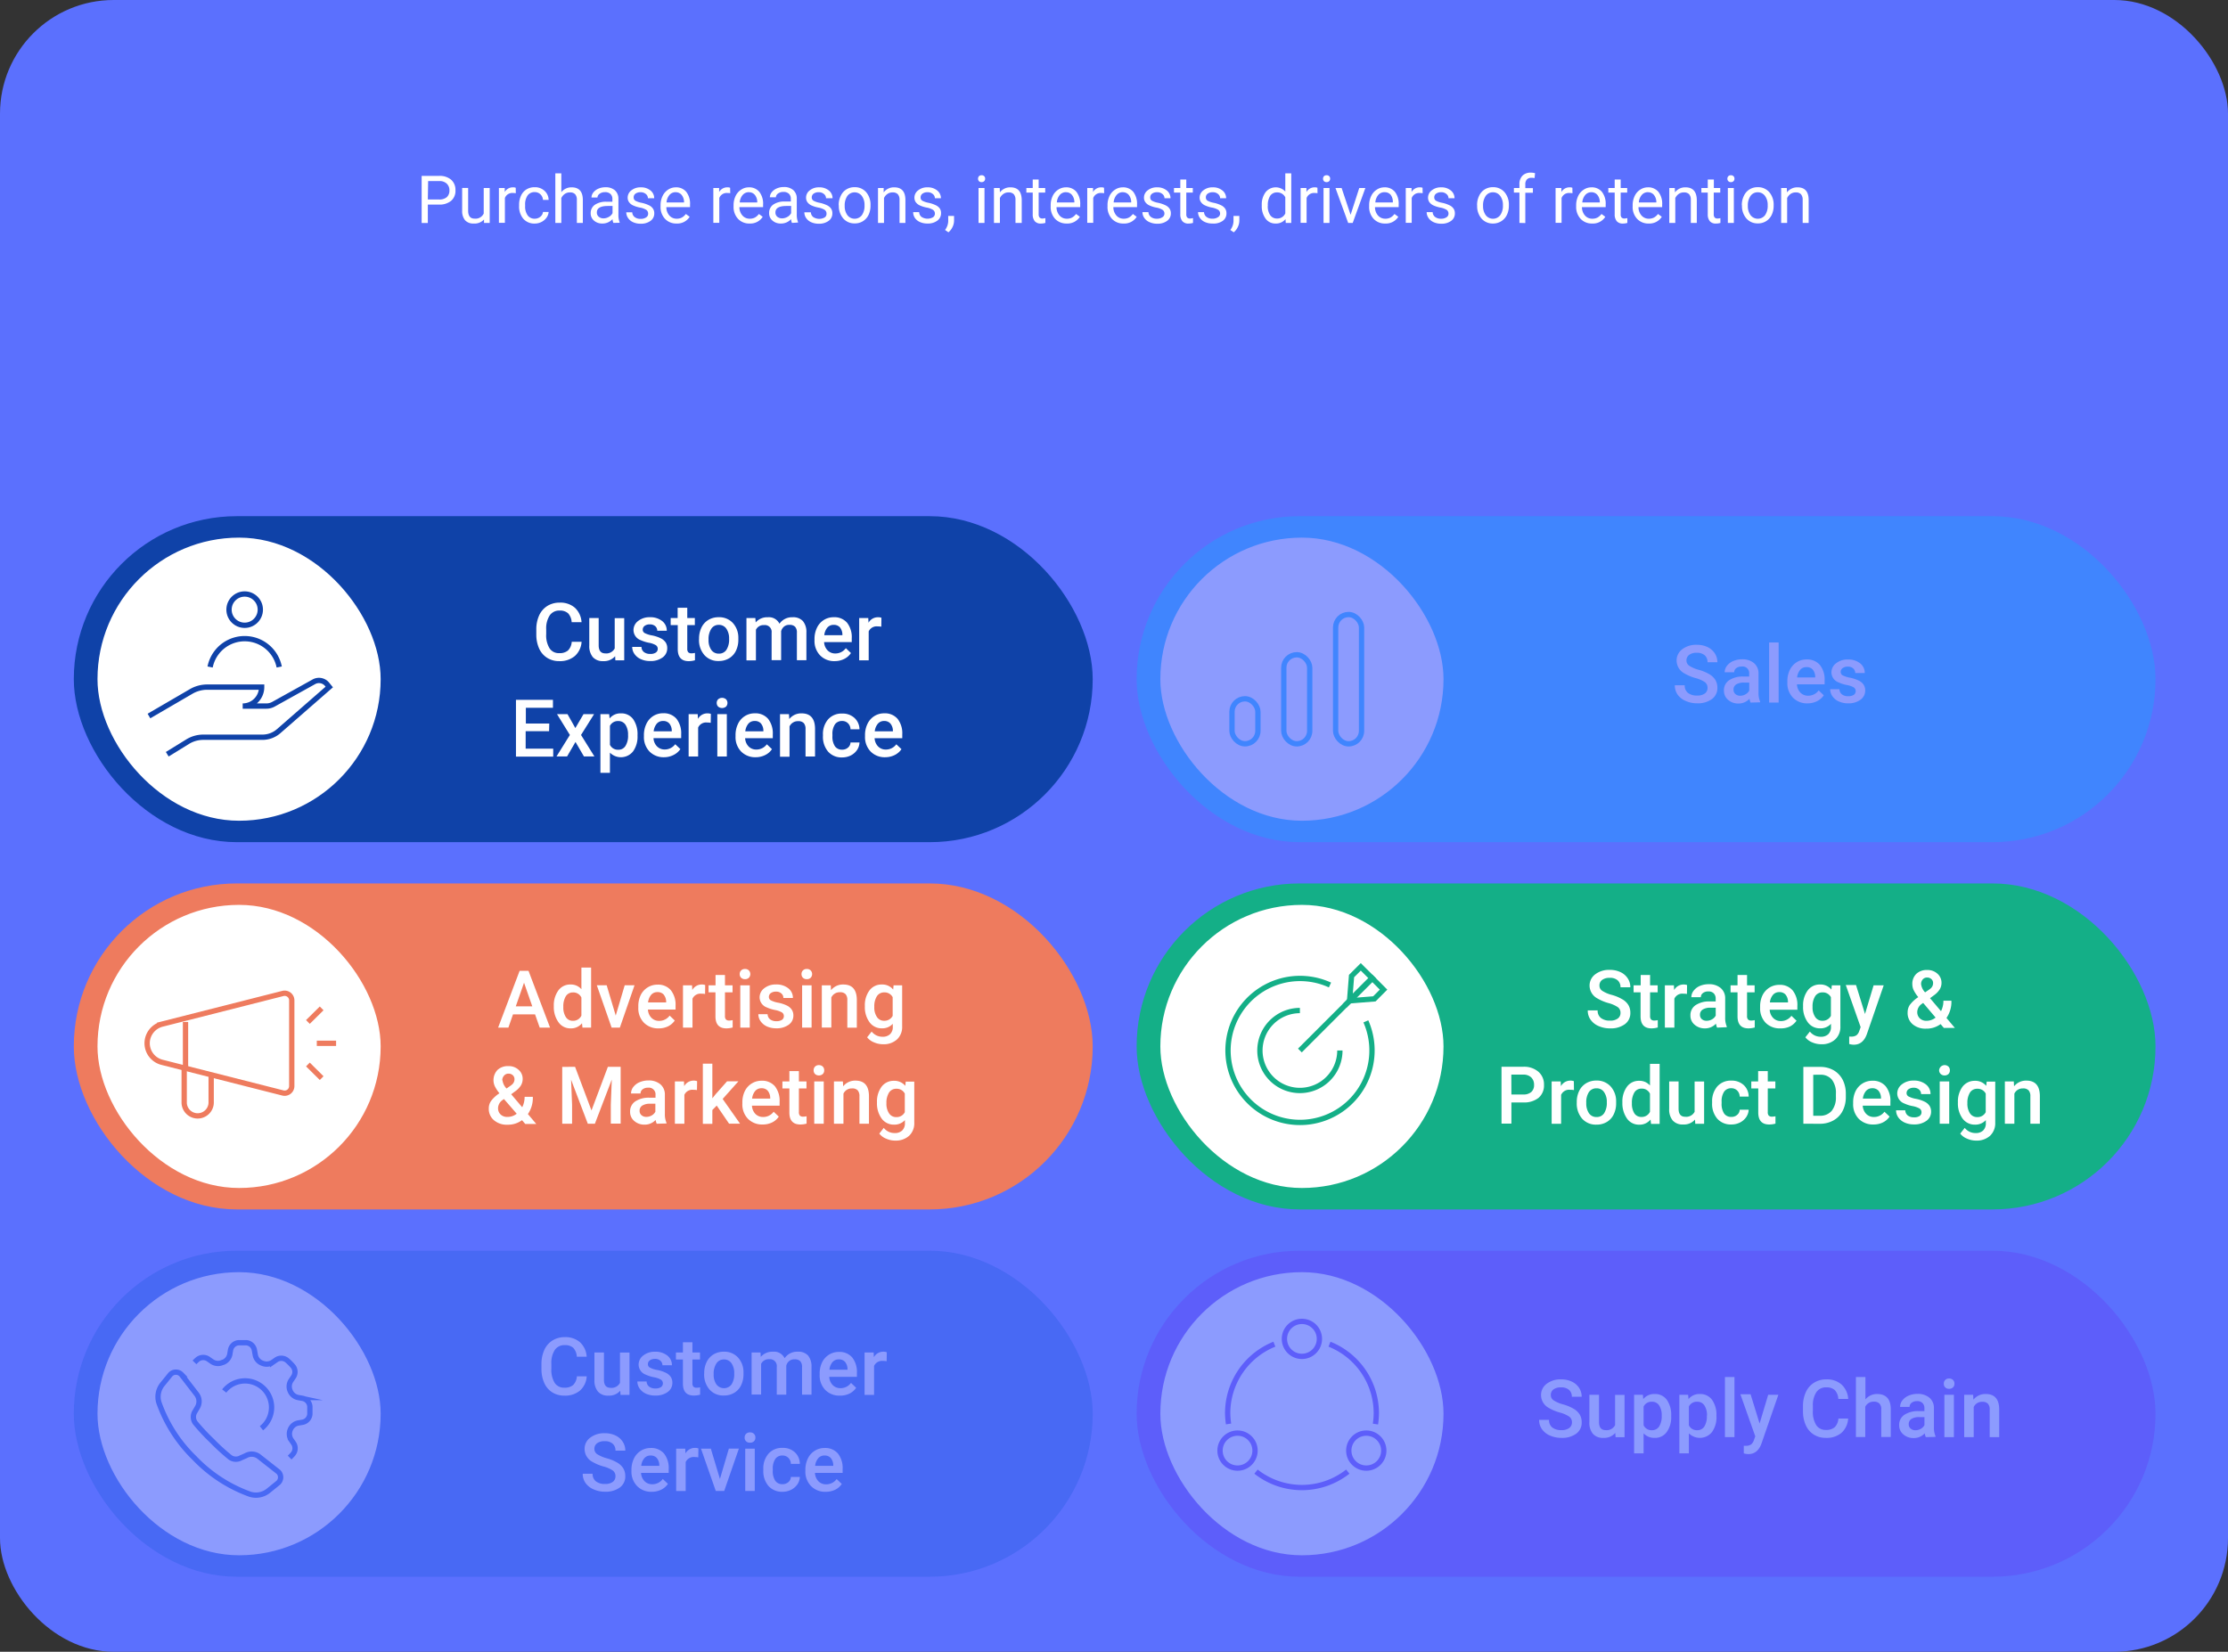 <svg id="Layer_1" data-name="Layer 1" xmlns="http://www.w3.org/2000/svg" viewBox="0 0 588 436"><rect x="0" y="0" width="588" height="436" fill="#333333" stroke="none"/><defs><style>.cls-1{fill:#5b70fe;}.cls-15,.cls-2{fill:#fff;}.cls-3{opacity:0.3;}.cls-4{fill:#1a56df;}.cls-11,.cls-13,.cls-5,.cls-7,.cls-9{fill:none;}.cls-5{stroke:#1a56df;}.cls-11,.cls-13,.cls-15,.cls-5,.cls-7,.cls-9{stroke-miterlimit:10;stroke-width:1.4px;}.cls-6{fill:#ee7b5e;}.cls-7{stroke:#ee7b5e;}.cls-8{fill:#0f42a8;}.cls-9{stroke:#0f42a8;}.cls-10{fill:#14af87;}.cls-11{stroke:#14af87;}.cls-12{fill:#00b6ff;}.cls-13{stroke:#00b6ff;}.cls-14{fill:#6233f2;}.cls-15{stroke:#6233f2;}</style></defs><rect class="cls-1" width="588" height="436" rx="30"/><path class="cls-2" d="M112.91,54v4.86h-1.63V46.43h4.58a4.62,4.62,0,0,1,3.19,1,3.51,3.51,0,0,1,1.15,2.75A3.46,3.46,0,0,1,119.07,53a4.79,4.79,0,0,1-3.23,1Zm0-1.34h3a3,3,0,0,0,2-.61,2.3,2.3,0,0,0,.7-1.79,2.36,2.36,0,0,0-.7-1.78,2.71,2.71,0,0,0-1.92-.69h-3Z"/><path class="cls-2" d="M127.74,57.93A3.34,3.34,0,0,1,125,59a2.89,2.89,0,0,1-2.25-.85,3.76,3.76,0,0,1-.78-2.54v-6h1.58v6c0,1.4.57,2.1,1.7,2.1a2.37,2.37,0,0,0,2.41-1.35V49.62h1.58v9.22h-1.5Z"/><path class="cls-2" d="M136.13,51a4.63,4.63,0,0,0-.77-.06,2.08,2.08,0,0,0-2.11,1.32v6.55h-1.58V49.62h1.54l0,1.06a2.46,2.46,0,0,1,2.2-1.23,1.6,1.6,0,0,1,.7.12Z"/><path class="cls-2" d="M141.12,57.73a2.25,2.25,0,0,0,1.48-.52,1.8,1.8,0,0,0,.7-1.27h1.49a2.88,2.88,0,0,1-.55,1.51,3.66,3.66,0,0,1-1.34,1.14,3.92,3.92,0,0,1-1.78.42,3.84,3.84,0,0,1-3-1.25A5,5,0,0,1,137,54.32v-.27a5.49,5.49,0,0,1,.5-2.39A3.71,3.71,0,0,1,138.93,50a4,4,0,0,1,2.18-.58,3.68,3.68,0,0,1,2.58.93,3.32,3.32,0,0,1,1.1,2.41H143.3a2.21,2.21,0,0,0-.68-1.47,2.1,2.1,0,0,0-1.51-.58,2.2,2.2,0,0,0-1.86.87,4.07,4.07,0,0,0-.66,2.5v.3a4,4,0,0,0,.66,2.46A2.21,2.21,0,0,0,141.12,57.73Z"/><path class="cls-2" d="M148.14,50.73a3.37,3.37,0,0,1,2.73-1.28q2.92,0,2.95,3.3v6.09h-1.58v-6.1a2.15,2.15,0,0,0-.46-1.48,1.8,1.8,0,0,0-1.39-.47,2.25,2.25,0,0,0-1.35.41,2.77,2.77,0,0,0-.9,1.07v6.57h-1.58V45.75h1.58Z"/><path class="cls-2" d="M161.88,58.84a3,3,0,0,1-.23-1A3.52,3.52,0,0,1,159,59a3.23,3.23,0,0,1-2.24-.77,2.48,2.48,0,0,1-.87-2A2.61,2.61,0,0,1,157,54.05a5.18,5.18,0,0,1,3.08-.8h1.54v-.72a1.76,1.76,0,0,0-.5-1.32,2,2,0,0,0-1.45-.49,2.32,2.32,0,0,0-1.42.42,1.27,1.27,0,0,0-.57,1H156.1a2.22,2.22,0,0,1,.49-1.34,3.36,3.36,0,0,1,1.33-1,4.5,4.5,0,0,1,1.85-.37,3.66,3.66,0,0,1,2.5.79,2.94,2.94,0,0,1,.94,2.2v4.25a5.14,5.14,0,0,0,.32,2v.13Zm-2.62-1.2a2.81,2.81,0,0,0,1.4-.38,2.33,2.33,0,0,0,1-1V54.37h-1.24c-1.93,0-2.9.56-2.9,1.69a1.42,1.42,0,0,0,.5,1.16A1.89,1.89,0,0,0,159.26,57.64Z"/><path class="cls-2" d="M171.05,56.4a1.18,1.18,0,0,0-.48-1,4.72,4.72,0,0,0-1.68-.61,7.86,7.86,0,0,1-1.9-.61,2.67,2.67,0,0,1-1-.85,2,2,0,0,1-.34-1.18,2.39,2.39,0,0,1,1-1.92,3.77,3.77,0,0,1,2.45-.78,3.86,3.86,0,0,1,2.55.81,2.57,2.57,0,0,1,1,2.07H171a1.45,1.45,0,0,0-.55-1.12,2.09,2.09,0,0,0-1.39-.47,2.19,2.19,0,0,0-1.35.38,1.19,1.19,0,0,0-.48,1,1,1,0,0,0,.45.86,5.54,5.54,0,0,0,1.63.55,8.42,8.42,0,0,1,1.92.64,2.63,2.63,0,0,1,1.08.88,2.13,2.13,0,0,1,.36,1.26,2.36,2.36,0,0,1-1,2,4.15,4.15,0,0,1-2.57.74,4.66,4.66,0,0,1-2-.39,3.13,3.13,0,0,1-1.33-1.09,2.68,2.68,0,0,1-.49-1.53h1.58a1.63,1.63,0,0,0,.64,1.26,2.44,2.44,0,0,0,1.56.47,2.48,2.48,0,0,0,1.44-.37A1.1,1.1,0,0,0,171.05,56.4Z"/><path class="cls-2" d="M178.51,59a4,4,0,0,1-3-1.23,4.54,4.54,0,0,1-1.18-3.29V54.2a5.48,5.48,0,0,1,.53-2.45,4.1,4.1,0,0,1,1.46-1.69,3.67,3.67,0,0,1,2-.61,3.44,3.44,0,0,1,2.79,1.18,5.11,5.11,0,0,1,1,3.4v.65h-6.25a3.28,3.28,0,0,0,.8,2.21,2.5,2.5,0,0,0,1.94.84,2.8,2.8,0,0,0,1.41-.34,3.52,3.52,0,0,0,1-.91l1,.75A3.86,3.86,0,0,1,178.51,59Zm-.19-8.27a2.09,2.09,0,0,0-1.61.7,3.36,3.36,0,0,0-.8,2h4.62v-.12a3,3,0,0,0-.65-1.87A2,2,0,0,0,178.32,50.74Z"/><path class="cls-2" d="M192.72,51a4.75,4.75,0,0,0-.78-.06,2.09,2.09,0,0,0-2.11,1.32v6.55h-1.57V49.62h1.53l0,1.06a2.46,2.46,0,0,1,2.2-1.23,1.6,1.6,0,0,1,.7.12Z"/><path class="cls-2" d="M197.83,59a4,4,0,0,1-3.05-1.23,4.59,4.59,0,0,1-1.18-3.29V54.2a5.48,5.48,0,0,1,.53-2.45,4,4,0,0,1,1.47-1.69,3.62,3.62,0,0,1,2-.61,3.43,3.43,0,0,1,2.79,1.18,5.11,5.11,0,0,1,1,3.4v.65h-6.25a3.28,3.28,0,0,0,.8,2.21,2.5,2.5,0,0,0,1.94.84,2.78,2.78,0,0,0,1.41-.34,3.52,3.52,0,0,0,1-.91l1,.75A3.86,3.86,0,0,1,197.83,59Zm-.19-8.27a2.11,2.11,0,0,0-1.61.7,3.36,3.36,0,0,0-.8,2h4.62v-.12a3,3,0,0,0-.64-1.87A2,2,0,0,0,197.64,50.74Z"/><path class="cls-2" d="M209,58.84a3.4,3.4,0,0,1-.22-1A3.52,3.52,0,0,1,206.1,59a3.2,3.2,0,0,1-2.23-.77,2.46,2.46,0,0,1-.88-2,2.61,2.61,0,0,1,1.1-2.24,5.18,5.18,0,0,1,3.08-.8h1.54v-.72a1.76,1.76,0,0,0-.5-1.32,2,2,0,0,0-1.46-.49,2.31,2.31,0,0,0-1.41.42,1.27,1.27,0,0,0-.57,1h-1.59a2.15,2.15,0,0,1,.49-1.34,3.36,3.36,0,0,1,1.33-1,4.5,4.5,0,0,1,1.85-.37,3.63,3.63,0,0,1,2.49.79,2.87,2.87,0,0,1,.94,2.2v4.25a5.13,5.13,0,0,0,.33,2v.13Zm-2.62-1.2a2.81,2.81,0,0,0,1.41-.38,2.39,2.39,0,0,0,1-1V54.37h-1.24c-1.93,0-2.9.56-2.9,1.69a1.41,1.41,0,0,0,.49,1.16A1.91,1.91,0,0,0,206.33,57.64Z"/><path class="cls-2" d="M218.13,56.4a1.18,1.18,0,0,0-.48-1,4.88,4.88,0,0,0-1.68-.61,8,8,0,0,1-1.91-.61,2.82,2.82,0,0,1-1-.85,2.09,2.09,0,0,1-.33-1.18,2.39,2.39,0,0,1,1-1.92,3.75,3.75,0,0,1,2.45-.78,3.85,3.85,0,0,1,2.54.81,2.58,2.58,0,0,1,1,2.07H218a1.42,1.42,0,0,0-.55-1.12,2.06,2.06,0,0,0-1.38-.47,2.15,2.15,0,0,0-1.35.38,1.2,1.2,0,0,0-.49,1,1,1,0,0,0,.46.86,5.43,5.43,0,0,0,1.63.55,8.32,8.32,0,0,1,1.91.64,2.73,2.73,0,0,1,1.09.88,2.13,2.13,0,0,1,.35,1.26,2.36,2.36,0,0,1-1,2,4.15,4.15,0,0,1-2.57.74,4.66,4.66,0,0,1-2-.39,3.16,3.16,0,0,1-1.34-1.09,2.66,2.66,0,0,1-.48-1.53H214a1.65,1.65,0,0,0,.63,1.26,2.92,2.92,0,0,0,3,.1A1.1,1.1,0,0,0,218.13,56.4Z"/><path class="cls-2" d="M221.34,54.15a5.37,5.37,0,0,1,.54-2.44A3.83,3.83,0,0,1,223.36,50a4,4,0,0,1,2.17-.59,3.9,3.9,0,0,1,3.05,1.3,5.05,5.05,0,0,1,1.16,3.47v.11a5.55,5.55,0,0,1-.51,2.42,4,4,0,0,1-1.48,1.67,4,4,0,0,1-2.2.59,3.86,3.86,0,0,1-3-1.3,5,5,0,0,1-1.17-3.45Zm1.59.18a4,4,0,0,0,.71,2.47,2.41,2.41,0,0,0,3.82,0,4.29,4.29,0,0,0,.7-2.63,3.91,3.91,0,0,0-.72-2.46,2.39,2.39,0,0,0-3.8,0A4.34,4.34,0,0,0,222.93,54.33Z"/><path class="cls-2" d="M233.21,49.62l0,1.16A3.37,3.37,0,0,1,236,49.45q2.92,0,2.95,3.3v6.09H237.4v-6.1a2.15,2.15,0,0,0-.46-1.48,1.81,1.81,0,0,0-1.39-.47,2.25,2.25,0,0,0-1.35.41,2.68,2.68,0,0,0-.9,1.07v6.57h-1.58V49.62Z"/><path class="cls-2" d="M246.73,56.4a1.16,1.16,0,0,0-.49-1,4.72,4.72,0,0,0-1.68-.61,8,8,0,0,1-1.9-.61,2.74,2.74,0,0,1-1-.85,2.09,2.09,0,0,1-.33-1.18,2.39,2.39,0,0,1,1-1.92,3.73,3.73,0,0,1,2.45-.78,3.85,3.85,0,0,1,2.54.81,2.58,2.58,0,0,1,1,2.07h-1.59a1.42,1.42,0,0,0-.55-1.12,2.06,2.06,0,0,0-1.38-.47,2.15,2.15,0,0,0-1.35.38,1.2,1.2,0,0,0-.49,1,.94.94,0,0,0,.46.86,5.43,5.43,0,0,0,1.63.55,8.32,8.32,0,0,1,1.91.64A2.73,2.73,0,0,1,248,55a2.13,2.13,0,0,1,.35,1.26,2.36,2.36,0,0,1-1,2,4.1,4.1,0,0,1-2.56.74,4.66,4.66,0,0,1-2-.39,3.16,3.16,0,0,1-1.34-1.09A2.66,2.66,0,0,1,241,56h1.58a1.65,1.65,0,0,0,.63,1.26,2.92,2.92,0,0,0,3,.1A1.1,1.1,0,0,0,246.73,56.4Z"/><path class="cls-2" d="M250.31,61.32l-.9-.62a4,4,0,0,0,.84-2.3V57h1.54v1.23a3.86,3.86,0,0,1-.42,1.72A4.1,4.1,0,0,1,250.31,61.32Z"/><path class="cls-2" d="M258.12,47.17a1,1,0,0,1,.23-.65.91.91,0,0,1,.7-.26.86.86,0,0,1,.94.91.89.89,0,0,1-.24.64.93.93,0,0,1-.7.26.91.91,0,0,1-.7-.26A.93.93,0,0,1,258.12,47.17Zm1.7,11.67h-1.57V49.62h1.57Z"/><path class="cls-2" d="M263.84,49.62l.05,1.16a3.36,3.36,0,0,1,2.76-1.33c2,0,2.94,1.1,3,3.3v6.09H268v-6.1a2.15,2.15,0,0,0-.46-1.48,1.81,1.81,0,0,0-1.39-.47,2.23,2.23,0,0,0-1.35.41,2.79,2.79,0,0,0-.91,1.07v6.57h-1.57V49.62Z"/><path class="cls-2" d="M274.12,47.38v2.24h1.73v1.22h-1.73v5.73a1.3,1.3,0,0,0,.23.83,1,1,0,0,0,.79.28,3.84,3.84,0,0,0,.75-.11v1.27a4.36,4.36,0,0,1-1.21.17,2,2,0,0,1-1.6-.63,2.76,2.76,0,0,1-.53-1.82V50.84h-1.68V49.62h1.68V47.38Z"/><path class="cls-2" d="M281.52,59a4.06,4.06,0,0,1-3.06-1.23,4.58,4.58,0,0,1-1.17-3.29V54.2a5.48,5.48,0,0,1,.52-2.45,4,4,0,0,1,1.47-1.69,3.66,3.66,0,0,1,2-.61,3.46,3.46,0,0,1,2.8,1.18,5.16,5.16,0,0,1,1,3.4v.65h-6.25a3.33,3.33,0,0,0,.8,2.21,2.51,2.51,0,0,0,1.94.84,2.84,2.84,0,0,0,1.42-.34,3.62,3.62,0,0,0,1-.91l1,.75A3.88,3.88,0,0,1,281.52,59Zm-.2-8.27a2.07,2.07,0,0,0-1.6.7,3.29,3.29,0,0,0-.8,2h4.62v-.12a3,3,0,0,0-.65-1.87A2,2,0,0,0,281.32,50.74Z"/><path class="cls-2" d="M291.4,51a4.75,4.75,0,0,0-.78-.06,2.08,2.08,0,0,0-2.1,1.32v6.55h-1.58V49.62h1.53l0,1.06a2.46,2.46,0,0,1,2.2-1.23,1.6,1.6,0,0,1,.7.12Z"/><path class="cls-2" d="M296.51,59a4,4,0,0,1-3.05-1.23,4.58,4.58,0,0,1-1.17-3.29V54.2a5.48,5.48,0,0,1,.52-2.45,4,4,0,0,1,1.47-1.69,3.62,3.62,0,0,1,2-.61,3.46,3.46,0,0,1,2.8,1.18,5.16,5.16,0,0,1,1,3.4v.65h-6.25a3.33,3.33,0,0,0,.8,2.21,2.51,2.51,0,0,0,1.94.84,2.84,2.84,0,0,0,1.42-.34,3.62,3.62,0,0,0,1-.91l1,.75A3.86,3.86,0,0,1,296.51,59Zm-.19-8.27a2.07,2.07,0,0,0-1.6.7,3.36,3.36,0,0,0-.81,2h4.63v-.12a3.1,3.1,0,0,0-.65-1.87A2,2,0,0,0,296.32,50.74Z"/><path class="cls-2" d="M307.31,56.4a1.18,1.18,0,0,0-.48-1,4.72,4.72,0,0,0-1.68-.61,7.86,7.86,0,0,1-1.9-.61,2.67,2.67,0,0,1-1-.85,2,2,0,0,1-.34-1.18,2.39,2.39,0,0,1,1-1.92,3.77,3.77,0,0,1,2.45-.78,3.88,3.88,0,0,1,2.55.81,2.57,2.57,0,0,1,1,2.07h-1.58a1.45,1.45,0,0,0-.55-1.12,2.09,2.09,0,0,0-1.39-.47,2.19,2.19,0,0,0-1.35.38,1.19,1.19,0,0,0-.48,1,1,1,0,0,0,.45.86,5.43,5.43,0,0,0,1.63.55,8.42,8.42,0,0,1,1.92.64,2.69,2.69,0,0,1,1.08.88,2.13,2.13,0,0,1,.36,1.26,2.36,2.36,0,0,1-1,2,4.15,4.15,0,0,1-2.57.74,4.66,4.66,0,0,1-2-.39A3.13,3.13,0,0,1,302,57.53a2.6,2.6,0,0,1-.49-1.53h1.58a1.63,1.63,0,0,0,.64,1.26,2.44,2.44,0,0,0,1.56.47,2.48,2.48,0,0,0,1.44-.37A1.1,1.1,0,0,0,307.31,56.4Z"/><path class="cls-2" d="M313.08,47.38v2.24h1.72v1.22h-1.72v5.73a1.3,1.3,0,0,0,.23.83,1,1,0,0,0,.79.28,3.84,3.84,0,0,0,.75-.11v1.27a4.36,4.36,0,0,1-1.21.17,2,2,0,0,1-1.6-.63,2.76,2.76,0,0,1-.54-1.82V50.84h-1.67V49.62h1.67V47.38Z"/><path class="cls-2" d="M322,56.4a1.18,1.18,0,0,0-.48-1,4.72,4.72,0,0,0-1.68-.61,7.71,7.71,0,0,1-1.9-.61,2.67,2.67,0,0,1-1-.85,2,2,0,0,1-.34-1.18,2.39,2.39,0,0,1,1-1.92,3.75,3.75,0,0,1,2.45-.78,3.83,3.83,0,0,1,2.54.81,2.55,2.55,0,0,1,1,2.07h-1.59a1.44,1.44,0,0,0-.54-1.12,2.09,2.09,0,0,0-1.39-.47,2.19,2.19,0,0,0-1.35.38,1.19,1.19,0,0,0-.48,1,1,1,0,0,0,.45.86,5.43,5.43,0,0,0,1.63.55,8.42,8.42,0,0,1,1.92.64,2.69,2.69,0,0,1,1.08.88,2.13,2.13,0,0,1,.36,1.26,2.36,2.36,0,0,1-1,2A4.15,4.15,0,0,1,320,59a4.66,4.66,0,0,1-2-.39,3.13,3.13,0,0,1-1.33-1.09,2.6,2.6,0,0,1-.49-1.53h1.58a1.63,1.63,0,0,0,.64,1.26,2.44,2.44,0,0,0,1.56.47,2.48,2.48,0,0,0,1.44-.37A1.1,1.1,0,0,0,322,56.4Z"/><path class="cls-2" d="M325.6,61.32l-.9-.62a4,4,0,0,0,.84-2.3V57h1.54v1.23a3.86,3.86,0,0,1-.42,1.72A4,4,0,0,1,325.6,61.32Z"/><path class="cls-2" d="M333,54.15a5.4,5.4,0,0,1,1-3.41,3.43,3.43,0,0,1,5.21-.18V45.75h1.57V58.84h-1.45l-.07-1A3.2,3.2,0,0,1,336.64,59,3.12,3.12,0,0,1,334,57.7a5.48,5.48,0,0,1-1-3.43Zm1.58.18a4.11,4.11,0,0,0,.64,2.46,2.11,2.11,0,0,0,1.79.89,2.3,2.3,0,0,0,2.2-1.35V52.09a2.33,2.33,0,0,0-2.18-1.3,2.11,2.11,0,0,0-1.81.89A4.53,4.53,0,0,0,334.6,54.33Z"/><path class="cls-2" d="M347.71,51a4.75,4.75,0,0,0-.78-.06,2.08,2.08,0,0,0-2.1,1.32v6.55h-1.58V49.62h1.54l0,1.06a2.46,2.46,0,0,1,2.2-1.23,1.6,1.6,0,0,1,.7.12Z"/><path class="cls-2" d="M349.17,47.17a1,1,0,0,1,.23-.65.91.91,0,0,1,.7-.26.86.86,0,0,1,.94.91.89.89,0,0,1-.24.64.93.93,0,0,1-.7.26.91.91,0,0,1-.7-.26A.93.93,0,0,1,349.17,47.17Zm1.7,11.67H349.3V49.62h1.57Z"/><path class="cls-2" d="M356.44,56.7l2.29-7.08h1.61L357,58.84h-1.2l-3.35-9.22h1.62Z"/><path class="cls-2" d="M365.57,59a4,4,0,0,1-3.05-1.23,4.59,4.59,0,0,1-1.18-3.29V54.2a5.48,5.48,0,0,1,.53-2.45,4,4,0,0,1,1.47-1.69,3.62,3.62,0,0,1,2-.61,3.43,3.43,0,0,1,2.79,1.18,5.11,5.11,0,0,1,1,3.4v.65h-6.25a3.28,3.28,0,0,0,.8,2.21,2.51,2.51,0,0,0,1.94.84,2.78,2.78,0,0,0,1.41-.34,3.52,3.52,0,0,0,1-.91l1,.75A3.86,3.86,0,0,1,365.57,59Zm-.19-8.27a2.11,2.11,0,0,0-1.61.7,3.42,3.42,0,0,0-.8,2h4.62v-.12A3,3,0,0,0,367,51.4,2,2,0,0,0,365.38,50.74Z"/><path class="cls-2" d="M375.46,51a4.75,4.75,0,0,0-.78-.06,2.09,2.09,0,0,0-2.11,1.32v6.55H371V49.62h1.53l0,1.06a2.45,2.45,0,0,1,2.2-1.23,1.63,1.63,0,0,1,.7.12Z"/><path class="cls-2" d="M382.28,56.4a1.18,1.18,0,0,0-.48-1,4.8,4.8,0,0,0-1.68-.61,8,8,0,0,1-1.91-.61,2.82,2.82,0,0,1-1-.85,2.09,2.09,0,0,1-.33-1.18,2.39,2.39,0,0,1,1-1.92,3.75,3.75,0,0,1,2.45-.78,3.85,3.85,0,0,1,2.54.81,2.58,2.58,0,0,1,1,2.07h-1.59a1.42,1.42,0,0,0-.55-1.12,2,2,0,0,0-1.38-.47,2.17,2.17,0,0,0-1.35.38,1.19,1.19,0,0,0-.48,1,1,1,0,0,0,.45.86,5.43,5.43,0,0,0,1.63.55,8.15,8.15,0,0,1,1.91.64,2.66,2.66,0,0,1,1.09.88,2.13,2.13,0,0,1,.36,1.26,2.36,2.36,0,0,1-1,2,4.15,4.15,0,0,1-2.57.74,4.66,4.66,0,0,1-2-.39A3.22,3.22,0,0,1,377,57.53a2.66,2.66,0,0,1-.48-1.53h1.58a1.63,1.63,0,0,0,.64,1.26,2.44,2.44,0,0,0,1.56.47,2.48,2.48,0,0,0,1.44-.37A1.1,1.1,0,0,0,382.28,56.4Z"/><path class="cls-2" d="M389.82,54.15a5.37,5.37,0,0,1,.53-2.44A3.89,3.89,0,0,1,391.83,50a4,4,0,0,1,2.17-.59,3.89,3.89,0,0,1,3.05,1.3,5,5,0,0,1,1.16,3.47v.11a5.55,5.55,0,0,1-.51,2.42,4,4,0,0,1-1.48,1.67A4,4,0,0,1,394,59a3.88,3.88,0,0,1-3-1.3,5,5,0,0,1-1.16-3.45Zm1.58.18a4,4,0,0,0,.71,2.47,2.41,2.41,0,0,0,3.82,0,4.28,4.28,0,0,0,.71-2.63,3.91,3.91,0,0,0-.72-2.46,2.3,2.3,0,0,0-1.92-.95,2.26,2.26,0,0,0-1.88.93A4.28,4.28,0,0,0,391.4,54.33Z"/><path class="cls-2" d="M401,58.84v-8h-1.46V49.62H401v-.95a3.12,3.12,0,0,1,.79-2.29,3,3,0,0,1,2.24-.81,4.46,4.46,0,0,1,1.09.14L405,47a4.57,4.57,0,0,0-.85-.07,1.55,1.55,0,0,0-1.19.45,1.82,1.82,0,0,0-.41,1.28v1h2v1.22h-2v8Z"/><path class="cls-2" d="M415,51a4.75,4.75,0,0,0-.78-.06,2.08,2.08,0,0,0-2.1,1.32v6.55h-1.58V49.62h1.53l0,1.06a2.46,2.46,0,0,1,2.2-1.23,1.6,1.6,0,0,1,.7.12Z"/><path class="cls-2" d="M420.15,59a4,4,0,0,1-3-1.23,4.59,4.59,0,0,1-1.18-3.29V54.2a5.48,5.48,0,0,1,.53-2.45,4,4,0,0,1,1.47-1.69,3.62,3.62,0,0,1,2-.61,3.43,3.43,0,0,1,2.79,1.18,5.11,5.11,0,0,1,1,3.4v.65H417.5a3.33,3.33,0,0,0,.8,2.21,2.51,2.51,0,0,0,1.94.84,2.84,2.84,0,0,0,1.42-.34,3.62,3.62,0,0,0,1-.91l1,.75A3.86,3.86,0,0,1,420.15,59ZM420,50.74a2.07,2.07,0,0,0-1.6.7,3.36,3.36,0,0,0-.81,2h4.62v-.12a3,3,0,0,0-.64-1.87A2,2,0,0,0,420,50.74Z"/><path class="cls-2" d="M427.72,47.38v2.24h1.72v1.22h-1.72v5.73a1.25,1.25,0,0,0,.23.83,1,1,0,0,0,.78.28,3.84,3.84,0,0,0,.75-.11v1.27a4.31,4.31,0,0,1-1.21.17,2,2,0,0,1-1.59-.63,2.76,2.76,0,0,1-.54-1.82V50.84h-1.68V49.62h1.68V47.38Z"/><path class="cls-2" d="M435.11,59a4,4,0,0,1-3.05-1.23,4.54,4.54,0,0,1-1.18-3.29V54.2a5.48,5.48,0,0,1,.53-2.45,4,4,0,0,1,1.46-1.69,3.66,3.66,0,0,1,2-.61,3.45,3.45,0,0,1,2.8,1.18,5.11,5.11,0,0,1,1,3.4v.65h-6.25a3.28,3.28,0,0,0,.8,2.21,2.49,2.49,0,0,0,1.94.84,2.83,2.83,0,0,0,1.41-.34,3.52,3.52,0,0,0,1-.91l1,.75A3.86,3.86,0,0,1,435.11,59Zm-.2-8.27a2.09,2.09,0,0,0-1.6.7,3.36,3.36,0,0,0-.8,2h4.62v-.12a3,3,0,0,0-.65-1.87A2,2,0,0,0,434.91,50.74Z"/><path class="cls-2" d="M442,49.62l.05,1.16a3.34,3.34,0,0,1,2.76-1.33q2.93,0,3,3.3v6.09h-1.58v-6.1a2.15,2.15,0,0,0-.45-1.48,1.84,1.84,0,0,0-1.4-.47,2.25,2.25,0,0,0-1.35.41,2.85,2.85,0,0,0-.9,1.07v6.57h-1.58V49.62Z"/><path class="cls-2" d="M452.31,47.38v2.24H454v1.22h-1.72v5.73a1.3,1.3,0,0,0,.23.83,1,1,0,0,0,.78.28,3.64,3.64,0,0,0,.75-.11v1.27a4.26,4.26,0,0,1-1.21.17,2,2,0,0,1-1.59-.63,2.76,2.76,0,0,1-.54-1.82V50.84h-1.68V49.62h1.68V47.38Z"/><path class="cls-2" d="M455.88,47.17a.93.93,0,0,1,.24-.65.88.88,0,0,1,.69-.26.91.91,0,0,1,.7.26.93.93,0,0,1,.24.65.89.89,0,0,1-.24.64.91.91,0,0,1-.7.26.88.88,0,0,1-.69-.26A.89.89,0,0,1,455.88,47.17Zm1.71,11.67H456V49.62h1.58Z"/><path class="cls-2" d="M459.69,54.15a5.37,5.37,0,0,1,.54-2.44A3.89,3.89,0,0,1,461.71,50a4,4,0,0,1,2.17-.59,3.89,3.89,0,0,1,3.05,1.3,5.05,5.05,0,0,1,1.16,3.47v.11a5.55,5.55,0,0,1-.51,2.42,4,4,0,0,1-1.48,1.67,4,4,0,0,1-2.2.59,3.87,3.87,0,0,1-3-1.3,5,5,0,0,1-1.17-3.45Zm1.59.18A4,4,0,0,0,462,56.8a2.41,2.41,0,0,0,3.82,0,4.29,4.29,0,0,0,.7-2.63,3.91,3.91,0,0,0-.72-2.46,2.28,2.28,0,0,0-1.91-.95,2.25,2.25,0,0,0-1.88.93A4.28,4.28,0,0,0,461.28,54.33Z"/><path class="cls-2" d="M471.56,49.62l.05,1.16a3.37,3.37,0,0,1,2.77-1.33q2.92,0,2.95,3.3v6.09h-1.58v-6.1a2.15,2.15,0,0,0-.46-1.48,1.8,1.8,0,0,0-1.39-.47,2.25,2.25,0,0,0-1.35.41,2.77,2.77,0,0,0-.9,1.07v6.57h-1.58V49.62Z"/><g class="cls-3"><rect class="cls-4" x="19.48" y="330.14" width="268.9" height="86.05" rx="43.02"/><rect class="cls-2" x="25.73" y="335.8" width="74.73" height="74.73" rx="37.36"/><path class="cls-5" d="M63.56,384.82a2.63,2.63,0,0,1-2.87-.17,54.77,54.77,0,0,1-4.77-4.37,53.79,53.79,0,0,1-4.37-4.69,2.63,2.63,0,0,1-.17-2.87l.71-1.21a3.11,3.11,0,0,0-.23-3.53l-4-5.18a2,2,0,0,0-2.76-.11l-.12.11-2.12,2.62a5.21,5.21,0,0,0-.89,4.91,38,38,0,0,0,9.37,14.55,38,38,0,0,0,14.57,9.51,5.22,5.22,0,0,0,4.92-.89l2.62-2.12a2,2,0,0,0,.11-2.77.57.57,0,0,1-.11-.11l-5.09-4a3.14,3.14,0,0,0-3.54-.23Z"/><path class="cls-5" d="M59.17,367.17A7,7,0,1,1,69,377"/><path class="cls-5" d="M76.44,384.74c.29-.28.57-.57.83-.86a2.38,2.38,0,0,0,.18-2.95l-.63-.91a2.86,2.86,0,0,1-.23-2.62h0a2.87,2.87,0,0,1,2.07-1.78l1.12-.19a2.36,2.36,0,0,0,2-2.17c0-.33,0-.67,0-1s0-.68,0-1a2.37,2.37,0,0,0-2-2.17l-1.14-.2a2.88,2.88,0,0,1-2.07-1.76h0a2.86,2.86,0,0,1,.23-2.73l.63-.93a2.37,2.37,0,0,0-.2-2.94,15.87,15.87,0,0,0-1.36-1.36,2.39,2.39,0,0,0-3-.21l-.92.64a2.88,2.88,0,0,1-2.73.23h0a2.86,2.86,0,0,1-1.87-2.3l-.21-1.14A2.36,2.36,0,0,0,65,354.42c-.34,0-.68,0-1,0s-.66,0-1,0a2.36,2.36,0,0,0-2.17,2l-.19,1.12a2.87,2.87,0,0,1-1.78,2.07h-.09a2.84,2.84,0,0,1-2.87-.23l-.91-.63a2.38,2.38,0,0,0-2.94.17q-.37.33-.72.69"/><path class="cls-2" d="M154.84,363.29a5.43,5.43,0,0,1-1.77,3.76,6.06,6.06,0,0,1-4.12,1.34,5.88,5.88,0,0,1-3.17-.85,5.56,5.56,0,0,1-2.11-2.42,8.78,8.78,0,0,1-.77-3.64v-1.41a8.82,8.82,0,0,1,.75-3.74,5.7,5.7,0,0,1,2.16-2.5,6,6,0,0,1,3.26-.88,5.81,5.81,0,0,1,4,1.35,5.61,5.61,0,0,1,1.76,3.81h-2.6a3.73,3.73,0,0,0-.94-2.34,3.18,3.18,0,0,0-2.23-.71,3.06,3.06,0,0,0-2.62,1.24,6.27,6.27,0,0,0-.93,3.65v1.34a6.64,6.64,0,0,0,.87,3.72,2.91,2.91,0,0,0,2.56,1.28,3.39,3.39,0,0,0,2.31-.69,3.6,3.6,0,0,0,1-2.31Z"/><path class="cls-2" d="M163.7,367.09a3.88,3.88,0,0,1-3.14,1.3,3.46,3.46,0,0,1-2.75-1.06,4.54,4.54,0,0,1-.93-3.08V357h2.51v7.2c0,1.42.58,2.13,1.76,2.13a2.49,2.49,0,0,0,2.47-1.31v-8h2.51v11.17h-2.37Z"/><path class="cls-2" d="M174.94,365.15a1.14,1.14,0,0,0-.55-1,6,6,0,0,0-1.83-.62,9.31,9.31,0,0,1-2.14-.68,2.86,2.86,0,0,1-1.88-2.63,3,3,0,0,1,1.22-2.42,4.81,4.81,0,0,1,3.1-1,5,5,0,0,1,3.24,1,3.15,3.15,0,0,1,1.23,2.57h-2.51a1.54,1.54,0,0,0-.54-1.2,2,2,0,0,0-1.42-.48,2.27,2.27,0,0,0-1.35.38,1.21,1.21,0,0,0-.52,1,1,1,0,0,0,.49.9,6.42,6.42,0,0,0,2,.65,9,9,0,0,1,2.31.77,3.28,3.28,0,0,1,1.25,1.08,2.77,2.77,0,0,1,.41,1.53,2.92,2.92,0,0,1-1.25,2.44,5.33,5.33,0,0,1-3.27.93,5.79,5.79,0,0,1-2.45-.49,4,4,0,0,1-1.67-1.36,3.22,3.22,0,0,1-.6-1.87h2.44a1.77,1.77,0,0,0,.67,1.37,2.6,2.6,0,0,0,1.64.48,2.57,2.57,0,0,0,1.51-.38A1.17,1.17,0,0,0,174.94,365.15Z"/><path class="cls-2" d="M182.74,354.3V357h2v1.86h-2v6.23a1.38,1.38,0,0,0,.25.93,1.17,1.17,0,0,0,.9.28,3.77,3.77,0,0,0,.88-.1v1.94a6.07,6.07,0,0,1-1.65.23q-2.9,0-2.89-3.18v-6.33h-1.84V357h1.84V354.3Z"/><path class="cls-2" d="M185.85,362.5a6.53,6.53,0,0,1,.65-3,4.77,4.77,0,0,1,1.82-2,5.19,5.19,0,0,1,2.71-.71,4.88,4.88,0,0,1,3.67,1.46,5.68,5.68,0,0,1,1.52,3.86v.59a6.69,6.69,0,0,1-.63,2.95,4.68,4.68,0,0,1-1.82,2,5.15,5.15,0,0,1-2.73.71,4.82,4.82,0,0,1-3.78-1.57,6,6,0,0,1-1.42-4.2Zm2.5.22a4.46,4.46,0,0,0,.72,2.7,2.49,2.49,0,0,0,4,0,5,5,0,0,0,.7-2.9,4.46,4.46,0,0,0-.72-2.68,2.35,2.35,0,0,0-2-1,2.3,2.3,0,0,0-1.95,1A4.89,4.89,0,0,0,188.35,362.72Z"/><path class="cls-2" d="M200.71,357l.07,1.16a4.05,4.05,0,0,1,3.23-1.37,3.07,3.07,0,0,1,3.06,1.72,4,4,0,0,1,3.43-1.72,3.48,3.48,0,0,1,2.75,1,4.5,4.5,0,0,1,.92,3v7.34h-2.5v-7.27a2.22,2.22,0,0,0-.47-1.56,2,2,0,0,0-1.54-.49,2.09,2.09,0,0,0-1.4.46,2.33,2.33,0,0,0-.75,1.2v7.66H205v-7.35a1.79,1.79,0,0,0-2-2,2.21,2.21,0,0,0-2.13,1.22v8.1h-2.51V357Z"/><path class="cls-2" d="M221.67,368.39a5.21,5.21,0,0,1-3.87-1.5,5.47,5.47,0,0,1-1.48-4v-.31a6.73,6.73,0,0,1,.65-3,5,5,0,0,1,1.81-2,4.85,4.85,0,0,1,2.6-.73,4.4,4.4,0,0,1,3.53,1.46,6.14,6.14,0,0,1,1.24,4.12v1h-7.3a3.35,3.35,0,0,0,.93,2.19,2.79,2.79,0,0,0,2,.8,3.39,3.39,0,0,0,2.81-1.39l1.36,1.29a4.52,4.52,0,0,1-1.8,1.55A5.54,5.54,0,0,1,221.67,368.39Zm-.3-9.57a2.14,2.14,0,0,0-1.67.73,3.78,3.78,0,0,0-.81,2h4.78v-.18a3,3,0,0,0-.67-1.91A2.09,2.09,0,0,0,221.37,358.82Z"/><path class="cls-2" d="M234,359.31a5.81,5.81,0,0,0-1-.08,2.3,2.3,0,0,0-2.32,1.32v7.64h-2.51V357h2.4l.06,1.25a2.82,2.82,0,0,1,2.52-1.46,2.3,2.3,0,0,1,.89.15Z"/><path class="cls-2" d="M162.43,389.69a1.81,1.81,0,0,0-.7-1.53,8.16,8.16,0,0,0-2.51-1.08,12.34,12.34,0,0,1-2.89-1.22,3.85,3.85,0,0,1-2.05-3.37,3.64,3.64,0,0,1,1.48-3,6,6,0,0,1,3.84-1.18,6.43,6.43,0,0,1,2.8.58,4.58,4.58,0,0,1,1.93,1.65,4.2,4.2,0,0,1,.7,2.37h-2.6a2.3,2.3,0,0,0-.74-1.83,3,3,0,0,0-2.11-.66,3.19,3.19,0,0,0-2,.54,1.8,1.8,0,0,0-.71,1.53,1.64,1.64,0,0,0,.76,1.37,9.15,9.15,0,0,0,2.52,1.07,11.49,11.49,0,0,1,2.82,1.18,4.57,4.57,0,0,1,1.56,1.53,4,4,0,0,1,.49,2,3.58,3.58,0,0,1-1.44,3,6.23,6.23,0,0,1-3.9,1.11,7.22,7.22,0,0,1-3-.61,5,5,0,0,1-2.13-1.66,4.14,4.14,0,0,1-.76-2.48h2.61a2.45,2.45,0,0,0,.85,2,3.69,3.69,0,0,0,2.43.7,3.23,3.23,0,0,0,2.05-.55A1.81,1.81,0,0,0,162.43,389.69Z"/><path class="cls-2" d="M172,393.77a5.14,5.14,0,0,1-3.86-1.51,5.43,5.43,0,0,1-1.49-4V388a6.67,6.67,0,0,1,.65-3,4.89,4.89,0,0,1,1.81-2.05,4.8,4.8,0,0,1,2.6-.74,4.4,4.4,0,0,1,3.53,1.46,6.14,6.14,0,0,1,1.24,4.12v1h-7.3a3.4,3.4,0,0,0,.93,2.19,2.76,2.76,0,0,0,2,.8,3.4,3.4,0,0,0,2.81-1.39l1.35,1.29a4.49,4.49,0,0,1-1.79,1.55A5.62,5.62,0,0,1,172,393.77Zm-.3-9.57a2.09,2.09,0,0,0-1.66.72,3.63,3.63,0,0,0-.81,2H174v-.18a3.05,3.05,0,0,0-.68-1.91A2.08,2.08,0,0,0,171.71,384.2Z"/><path class="cls-2" d="M184.29,384.68a6.8,6.8,0,0,0-1-.08,2.31,2.31,0,0,0-2.33,1.32v7.64h-2.51V382.39h2.4l.06,1.25a2.84,2.84,0,0,1,2.52-1.46,2.3,2.3,0,0,1,.89.15Z"/><path class="cls-2" d="M190,390.38l2.36-8H195l-3.87,11.17H188.9L185,382.39h2.6Z"/><path class="cls-2" d="M196.52,379.48a1.34,1.34,0,0,1,.37-1,1.35,1.35,0,0,1,1.05-.38,1.38,1.38,0,0,1,1.05.38,1.34,1.34,0,0,1,.37,1,1.29,1.29,0,0,1-.37.95,1.42,1.42,0,0,1-1.05.38,1.39,1.39,0,0,1-1.05-.38A1.29,1.29,0,0,1,196.52,379.48Zm2.67,14.08h-2.51V382.39h2.51Z"/><path class="cls-2" d="M206.5,391.76a2.28,2.28,0,0,0,1.56-.54,1.84,1.84,0,0,0,.66-1.36h2.37a3.75,3.75,0,0,1-.65,1.95,4.34,4.34,0,0,1-1.65,1.43,5,5,0,0,1-2.25.53,4.76,4.76,0,0,1-3.72-1.52,6,6,0,0,1-1.37-4.19v-.26a5.9,5.9,0,0,1,1.36-4.08,4.7,4.7,0,0,1,3.71-1.54,4.6,4.6,0,0,1,3.25,1.16,4.17,4.17,0,0,1,1.32,3.06h-2.37a2.25,2.25,0,0,0-.65-1.58,2.09,2.09,0,0,0-1.57-.62,2.19,2.19,0,0,0-1.87.88,4.53,4.53,0,0,0-.68,2.68v.4a4.55,4.55,0,0,0,.66,2.71A2.19,2.19,0,0,0,206.5,391.76Z"/><path class="cls-2" d="M217.9,393.77a5.14,5.14,0,0,1-3.86-1.51,5.43,5.43,0,0,1-1.49-4V388a6.67,6.67,0,0,1,.65-3,4.89,4.89,0,0,1,1.81-2.05,4.8,4.8,0,0,1,2.6-.74,4.4,4.4,0,0,1,3.53,1.46,6.14,6.14,0,0,1,1.24,4.12v1h-7.3A3.4,3.4,0,0,0,216,391a2.76,2.76,0,0,0,2,.8,3.37,3.37,0,0,0,2.8-1.39l1.36,1.29a4.49,4.49,0,0,1-1.79,1.55A5.62,5.62,0,0,1,217.9,393.77Zm-.3-9.57a2.09,2.09,0,0,0-1.66.72,3.63,3.63,0,0,0-.81,2h4.78v-.18a3.05,3.05,0,0,0-.68-1.91A2.08,2.08,0,0,0,217.6,384.2Z"/></g><rect class="cls-6" x="19.48" y="233.19" width="268.9" height="86.05" rx="43.02"/><rect class="cls-2" x="25.73" y="238.85" width="74.73" height="74.73" rx="37.36"/><path class="cls-2" d="M141.21,267.75h-5.82l-1.22,3.5h-2.71l5.68-15h2.34l5.69,15h-2.73Zm-5.09-2.11h4.36l-2.18-6.24Z"/><path class="cls-2" d="M146.16,265.58a6.66,6.66,0,0,1,1.2-4.15,3.83,3.83,0,0,1,3.21-1.56,3.64,3.64,0,0,1,2.87,1.24v-5.72H156v15.86h-2.28l-.12-1.16a3.69,3.69,0,0,1-3,1.36,3.81,3.81,0,0,1-3.18-1.58A6.86,6.86,0,0,1,146.16,265.58Zm2.51.21a4.69,4.69,0,0,0,.65,2.66,2.13,2.13,0,0,0,1.87,1,2.38,2.38,0,0,0,2.25-1.37v-4.77a2.34,2.34,0,0,0-2.23-1.35,2.16,2.16,0,0,0-1.88,1A5.16,5.16,0,0,0,148.67,265.79Z"/><path class="cls-2" d="M162.5,268.07l2.37-8h2.59l-3.87,11.17h-2.18l-3.9-11.17h2.6Z"/><path class="cls-2" d="M173.81,271.45a5.21,5.21,0,0,1-3.87-1.5,5.43,5.43,0,0,1-1.48-4v-.31a6.73,6.73,0,0,1,.64-3,4.91,4.91,0,0,1,1.82-2,4.74,4.74,0,0,1,2.6-.73,4.35,4.35,0,0,1,3.52,1.46,6.12,6.12,0,0,1,1.25,4.11v1H171a3.29,3.29,0,0,0,.92,2.18,2.77,2.77,0,0,0,2,.81,3.39,3.39,0,0,0,2.81-1.39l1.35,1.29a4.57,4.57,0,0,1-1.79,1.55A5.57,5.57,0,0,1,173.81,271.45Zm-.3-9.57a2.11,2.11,0,0,0-1.67.72,3.85,3.85,0,0,0-.81,2h4.78v-.19a3.08,3.08,0,0,0-.67-1.9A2.1,2.1,0,0,0,173.51,261.88Z"/><path class="cls-2" d="M186.08,262.37a5.7,5.7,0,0,0-1-.08,2.3,2.3,0,0,0-2.32,1.32v7.64h-2.51V260.08h2.39l.07,1.25a2.8,2.8,0,0,1,2.51-1.46,2.48,2.48,0,0,1,.89.14Z"/><path class="cls-2" d="M191.33,257.36v2.72h2v1.85h-2v6.24a1.35,1.35,0,0,0,.25.92,1.17,1.17,0,0,0,.9.29,3.85,3.85,0,0,0,.88-.11v1.94a6.1,6.1,0,0,1-1.65.24q-2.9,0-2.89-3.19v-6.33H187v-1.85h1.84v-2.72Z"/><path class="cls-2" d="M195.22,257.16a1.31,1.31,0,0,1,.37-1,1.35,1.35,0,0,1,1-.39,1.4,1.4,0,0,1,1.06.39,1.43,1.43,0,0,1,0,1.92,1.43,1.43,0,0,1-1.06.38,1.38,1.38,0,0,1-1-.38A1.31,1.31,0,0,1,195.22,257.16Zm2.66,14.09h-2.51V260.08h2.51Z"/><path class="cls-2" d="M206.87,268.21a1.12,1.12,0,0,0-.55-1,6,6,0,0,0-1.83-.62,9.82,9.82,0,0,1-2.14-.68,2.86,2.86,0,0,1-1.88-2.64,3,3,0,0,1,1.22-2.41,4.81,4.81,0,0,1,3.1-1,5,5,0,0,1,3.24,1,3.15,3.15,0,0,1,1.23,2.57h-2.51a1.54,1.54,0,0,0-.54-1.2,2,2,0,0,0-1.42-.48,2.27,2.27,0,0,0-1.35.38,1.2,1.2,0,0,0-.52,1,1,1,0,0,0,.49.9,6.72,6.72,0,0,0,2,.65,9.21,9.21,0,0,1,2.32.77,3.25,3.25,0,0,1,1.24,1.08,2.69,2.69,0,0,1,.41,1.53,2.89,2.89,0,0,1-1.25,2.44,5.33,5.33,0,0,1-3.27.93,5.79,5.79,0,0,1-2.45-.49,4.06,4.06,0,0,1-1.67-1.37,3.19,3.19,0,0,1-.6-1.86h2.44a1.75,1.75,0,0,0,.67,1.36,2.6,2.6,0,0,0,1.64.48,2.57,2.57,0,0,0,1.51-.37A1.17,1.17,0,0,0,206.87,268.21Z"/><path class="cls-2" d="M211.53,257.16a1.31,1.31,0,0,1,.37-1,1.35,1.35,0,0,1,1-.39,1.4,1.4,0,0,1,1.06.39,1.43,1.43,0,0,1,0,1.92,1.43,1.43,0,0,1-1.06.38,1.38,1.38,0,0,1-1-.38A1.31,1.31,0,0,1,211.53,257.16Zm2.66,14.09h-2.5V260.08h2.5Z"/><path class="cls-2" d="M219.25,260.08l.07,1.29a4,4,0,0,1,3.26-1.5c2.32,0,3.51,1.33,3.55,4v7.39h-2.51V264a2.31,2.31,0,0,0-.46-1.58,1.94,1.94,0,0,0-1.5-.51,2.41,2.41,0,0,0-2.26,1.38v7.95h-2.51V260.08Z"/><path class="cls-2" d="M228.25,265.58a6.52,6.52,0,0,1,1.22-4.16,3.94,3.94,0,0,1,3.25-1.55,3.67,3.67,0,0,1,3,1.33l.11-1.12h2.26v10.83a4.48,4.48,0,0,1-1.36,3.46,5.22,5.22,0,0,1-3.69,1.27,6,6,0,0,1-2.4-.51,4.25,4.25,0,0,1-1.79-1.33l1.19-1.51a3.6,3.6,0,0,0,2.85,1.37,2.77,2.77,0,0,0,2-.67,2.58,2.58,0,0,0,.73-2v-.75a3.73,3.73,0,0,1-2.9,1.2,3.92,3.92,0,0,1-3.2-1.56A6.72,6.72,0,0,1,228.25,265.58Zm2.49.21a4.46,4.46,0,0,0,.69,2.65,2.2,2.2,0,0,0,1.91,1,2.43,2.43,0,0,0,2.25-1.3v-4.92a2.4,2.4,0,0,0-2.23-1.27,2.23,2.23,0,0,0-1.93,1A5,5,0,0,0,230.74,265.79Z"/><path class="cls-2" d="M129,292.56a3.42,3.42,0,0,1,.57-1.91,8.55,8.55,0,0,1,2.24-2.07,9.47,9.47,0,0,1-1.23-1.88,3.92,3.92,0,0,1,.73-4.29,4,4,0,0,1,2.89-1,3.78,3.78,0,0,1,2.69,1,3.11,3.11,0,0,1,1.05,2.39,3.32,3.32,0,0,1-.47,1.72,5.64,5.64,0,0,1-1.56,1.58l-1,.74,2.91,3.43a6,6,0,0,0,.63-2.76h2.17a7.53,7.53,0,0,1-1.3,4.56l2.21,2.61h-2.91l-.85-1a6.23,6.23,0,0,1-3.84,1.2,5.17,5.17,0,0,1-3.56-1.18A3.89,3.89,0,0,1,129,292.56Zm5,2.26a3.86,3.86,0,0,0,2.37-.84L133,290.1l-.32.23a2.68,2.68,0,0,0-1.24,2.15,2.24,2.24,0,0,0,.67,1.69A2.46,2.46,0,0,0,133.94,294.82Zm-1.39-9.68a3.87,3.87,0,0,0,1.07,2.18l1.14-.79.32-.26a1.83,1.83,0,0,0,.64-1.45,1.36,1.36,0,0,0-.44-1,1.58,1.58,0,0,0-1.13-.42,1.45,1.45,0,0,0-1.16.5A1.83,1.83,0,0,0,132.55,285.14Z"/><path class="cls-2" d="M151.77,281.59l4.33,11.52,4.33-11.52h3.37v15h-2.6v-5l.26-6.63L157,296.62h-1.87L150.72,285l.26,6.62v5h-2.6v-15Z"/><path class="cls-2" d="M173.32,296.62a3.73,3.73,0,0,1-.29-1,3.9,3.9,0,0,1-2.93,1.24,4,4,0,0,1-2.75-1,3.09,3.09,0,0,1-1.06-2.37,3.16,3.16,0,0,1,1.33-2.74,6.39,6.39,0,0,1,3.79-1H173v-.73a1.76,1.76,0,0,0-2-1.91,2.21,2.21,0,0,0-1.41.43,1.34,1.34,0,0,0-.54,1.09h-2.51a2.76,2.76,0,0,1,.61-1.72,4,4,0,0,1,1.65-1.25,5.72,5.72,0,0,1,2.34-.46,4.68,4.68,0,0,1,3.13,1,3.49,3.49,0,0,1,1.2,2.77v5a5.74,5.74,0,0,0,.42,2.4v.18Zm-2.76-1.81a2.83,2.83,0,0,0,1.4-.36,2.38,2.38,0,0,0,1-1v-2.11H171.6a3.74,3.74,0,0,0-2.1.49,1.56,1.56,0,0,0-.7,1.37,1.46,1.46,0,0,0,.48,1.15A1.84,1.84,0,0,0,170.56,294.81Z"/><path class="cls-2" d="M183.94,287.74a5.88,5.88,0,0,0-1-.08,2.3,2.3,0,0,0-2.32,1.32v7.64h-2.51V285.45h2.4l.06,1.25a2.82,2.82,0,0,1,2.52-1.46,2.3,2.3,0,0,1,.89.15Z"/><path class="cls-2" d="M189.15,291.83,188,293v3.65h-2.51V280.76H188v9.15l.79-1,3.08-3.48h3l-4.15,4.65,4.59,6.52h-2.9Z"/><path class="cls-2" d="M201.27,296.82a5.21,5.21,0,0,1-3.87-1.5,5.43,5.43,0,0,1-1.48-4V291a6.73,6.73,0,0,1,.65-3,5,5,0,0,1,1.81-2,4.85,4.85,0,0,1,2.6-.73,4.4,4.4,0,0,1,3.53,1.46,6.2,6.2,0,0,1,1.24,4.12v1h-7.3a3.39,3.39,0,0,0,.92,2.19,2.8,2.8,0,0,0,2,.8,3.39,3.39,0,0,0,2.81-1.39l1.35,1.29a4.43,4.43,0,0,1-1.79,1.55A5.54,5.54,0,0,1,201.27,296.82Zm-.3-9.57a2.14,2.14,0,0,0-1.67.73,3.78,3.78,0,0,0-.81,2h4.78v-.19a3,3,0,0,0-.67-1.9A2.1,2.1,0,0,0,201,287.25Z"/><path class="cls-2" d="M210.84,282.73v2.72h2v1.86h-2v6.23a1.38,1.38,0,0,0,.25.93,1.17,1.17,0,0,0,.9.28,4.4,4.4,0,0,0,.88-.1v1.94a6.07,6.07,0,0,1-1.65.23q-2.9,0-2.89-3.19v-6.32h-1.84v-1.86h1.84v-2.72Z"/><path class="cls-2" d="M214.73,282.54a1.34,1.34,0,0,1,.37-1,1.36,1.36,0,0,1,1.05-.39,1.39,1.39,0,0,1,1,.39,1.34,1.34,0,0,1,.37,1,1.29,1.29,0,0,1-.37.95,1.42,1.42,0,0,1-1,.38,1.39,1.39,0,0,1-1.05-.38A1.29,1.29,0,0,1,214.73,282.54Zm2.67,14.08h-2.51V285.45h2.51Z"/><path class="cls-2" d="M222.45,285.45l.08,1.29a4,4,0,0,1,3.25-1.5c2.32,0,3.51,1.33,3.55,4v7.38h-2.51v-7.24a2.27,2.27,0,0,0-.46-1.57,1.93,1.93,0,0,0-1.5-.51,2.4,2.4,0,0,0-2.26,1.37v7.95h-2.51V285.45Z"/><path class="cls-2" d="M231.45,291a6.54,6.54,0,0,1,1.22-4.16,3.94,3.94,0,0,1,3.25-1.55,3.7,3.7,0,0,1,3,1.33l.11-1.12h2.26v10.83a4.52,4.52,0,0,1-1.36,3.47,5.25,5.25,0,0,1-3.69,1.27,5.8,5.8,0,0,1-2.4-.52,4.16,4.16,0,0,1-1.78-1.33l1.18-1.51a3.57,3.57,0,0,0,2.85,1.37,2.77,2.77,0,0,0,2-.67,2.58,2.58,0,0,0,.73-2v-.75a3.72,3.72,0,0,1-2.89,1.2,3.94,3.94,0,0,1-3.21-1.55A6.75,6.75,0,0,1,231.45,291Zm2.49.22a4.5,4.5,0,0,0,.69,2.65,2.21,2.21,0,0,0,1.91,1,2.41,2.41,0,0,0,2.25-1.3v-4.91a2.38,2.38,0,0,0-2.23-1.27,2.21,2.21,0,0,0-1.93,1A5,5,0,0,0,233.94,291.17Z"/><line class="cls-7" x1="81.26" y1="280.98" x2="84.89" y2="284.58"/><line class="cls-7" x1="83.61" y1="275.39" x2="88.7" y2="275.39"/><line class="cls-7" x1="81.26" y1="269.76" x2="84.89" y2="266.17"/><line class="cls-7" x1="48.96" y1="269.76" x2="48.96" y2="282.51"/><path class="cls-7" d="M55.73,283.69v7.47a3.57,3.57,0,0,1-3.56,3.39h0a3.56,3.56,0,0,1-3.56-3.39v-9.82"/><path class="cls-7" d="M42.77,280.41l31.92,8.1A1.88,1.88,0,0,0,77,286.69V264.05a1.88,1.88,0,0,0-2.33-1.82l-31.92,8.1a5.23,5.23,0,0,0-3.92,5.06h0A5.21,5.21,0,0,0,42.77,280.41Z"/><rect class="cls-8" x="19.48" y="136.25" width="268.9" height="86.05" rx="43.02"/><rect class="cls-2" x="25.73" y="141.91" width="74.73" height="74.73" rx="37.36"/><path class="cls-2" d="M153.49,169.41a5.48,5.48,0,0,1-1.78,3.75,6.05,6.05,0,0,1-4.12,1.35,5.82,5.82,0,0,1-3.16-.85,5.63,5.63,0,0,1-2.12-2.42,8.83,8.83,0,0,1-.77-3.65v-1.4a8.84,8.84,0,0,1,.75-3.75,5.77,5.77,0,0,1,2.17-2.5,6.05,6.05,0,0,1,3.25-.87,5.8,5.8,0,0,1,4,1.34,5.67,5.67,0,0,1,1.77,3.82h-2.61a3.73,3.73,0,0,0-.94-2.34,3.13,3.13,0,0,0-2.23-.72,3,3,0,0,0-2.61,1.25,6.24,6.24,0,0,0-.94,3.65v1.33a6.51,6.51,0,0,0,.88,3.72,2.87,2.87,0,0,0,2.55,1.28,3.36,3.36,0,0,0,2.31-.69,3.55,3.55,0,0,0,1-2.3Z"/><path class="cls-2" d="M162.34,173.21a3.87,3.87,0,0,1-3.14,1.3,3.47,3.47,0,0,1-2.75-1.06,4.55,4.55,0,0,1-.93-3.08v-7.24H158v7.21c0,1.42.59,2.13,1.76,2.13a2.49,2.49,0,0,0,2.47-1.31v-8h2.51V174.3H162.4Z"/><path class="cls-2" d="M173.59,171.27a1.13,1.13,0,0,0-.56-1,5.59,5.59,0,0,0-1.83-.62,10,10,0,0,1-2.14-.68,2.86,2.86,0,0,1-1.87-2.64,3,3,0,0,1,1.21-2.41,4.83,4.83,0,0,1,3.1-1,5,5,0,0,1,3.24,1,3.15,3.15,0,0,1,1.23,2.57h-2.51a1.56,1.56,0,0,0-.53-1.2,2.08,2.08,0,0,0-1.43-.48,2.2,2.2,0,0,0-1.35.38,1.21,1.21,0,0,0-.52,1,1,1,0,0,0,.49.9,6.6,6.6,0,0,0,2,.64,9.44,9.44,0,0,1,2.32.78,3.36,3.36,0,0,1,1.25,1.08,2.76,2.76,0,0,1,.4,1.52,2.91,2.91,0,0,1-1.25,2.45,5.33,5.33,0,0,1-3.27.93,5.75,5.75,0,0,1-2.44-.5,4,4,0,0,1-1.68-1.36,3.22,3.22,0,0,1-.6-1.87h2.44a1.75,1.75,0,0,0,.67,1.37,2.6,2.6,0,0,0,1.64.48,2.48,2.48,0,0,0,1.51-.38A1.18,1.18,0,0,0,173.59,171.27Z"/><path class="cls-2" d="M181.38,160.42v2.71h2V165h-2v6.24a1.42,1.42,0,0,0,.25.92,1.18,1.18,0,0,0,.91.29,3.7,3.7,0,0,0,.87-.11v1.94a6.1,6.1,0,0,1-1.65.24c-1.92,0-2.89-1.06-2.89-3.19V165H177v-1.86h1.84v-2.71Z"/><path class="cls-2" d="M184.49,168.62a6.63,6.63,0,0,1,.65-3,4.75,4.75,0,0,1,1.83-2,5.13,5.13,0,0,1,2.7-.7,4.87,4.87,0,0,1,3.67,1.45,5.7,5.7,0,0,1,1.52,3.86v.59a6.66,6.66,0,0,1-.63,2.95,4.7,4.7,0,0,1-1.82,2,5.21,5.21,0,0,1-2.73.71,4.83,4.83,0,0,1-3.78-1.57,6,6,0,0,1-1.42-4.2Zm2.51.21a4.46,4.46,0,0,0,.71,2.7,2.33,2.33,0,0,0,2,1,2.29,2.29,0,0,0,2-1,5,5,0,0,0,.71-2.9,4.49,4.49,0,0,0-.73-2.69,2.34,2.34,0,0,0-2-1,2.28,2.28,0,0,0-1.95,1A4.88,4.88,0,0,0,187,168.83Z"/><path class="cls-2" d="M199.35,163.13l.08,1.17a4,4,0,0,1,3.22-1.37,3.08,3.08,0,0,1,3.06,1.71,4,4,0,0,1,3.43-1.71,3.48,3.48,0,0,1,2.75,1,4.47,4.47,0,0,1,.93,3v7.34h-2.51V167a2.22,2.22,0,0,0-.47-1.56,2,2,0,0,0-1.53-.5,2.06,2.06,0,0,0-1.4.46,2.44,2.44,0,0,0-.76,1.2v7.66h-2.51V167a1.79,1.79,0,0,0-2-2,2.21,2.21,0,0,0-2.14,1.23v8.09H197V163.13Z"/><path class="cls-2" d="M220.31,174.51a5.17,5.17,0,0,1-3.86-1.5,5.45,5.45,0,0,1-1.49-4v-.31a6.7,6.7,0,0,1,.65-3,4.89,4.89,0,0,1,1.81-2.05,4.79,4.79,0,0,1,2.6-.73,4.39,4.39,0,0,1,3.53,1.45,6.16,6.16,0,0,1,1.24,4.12v1h-7.3a3.35,3.35,0,0,0,.93,2.19,2.77,2.77,0,0,0,2,.81,3.41,3.41,0,0,0,2.81-1.4l1.35,1.29a4.59,4.59,0,0,1-1.79,1.56A5.62,5.62,0,0,1,220.31,174.51Zm-.3-9.57a2.09,2.09,0,0,0-1.66.72,3.66,3.66,0,0,0-.81,2h4.78v-.19a3.07,3.07,0,0,0-.68-1.91A2.12,2.12,0,0,0,220,164.94Z"/><path class="cls-2" d="M232.59,165.42a6.8,6.8,0,0,0-1-.08,2.31,2.31,0,0,0-2.33,1.32v7.64h-2.51V163.13h2.4l.06,1.25a2.83,2.83,0,0,1,2.52-1.45,2.31,2.31,0,0,1,.89.14Z"/><path class="cls-2" d="M144.91,193h-6.18v4.61H146v2.11h-9.83v-15h9.76v2.11h-7.15v4.15h6.18Z"/><path class="cls-2" d="M151.84,192.18,154,188.5h2.79L153.34,194l3.53,5.67h-2.76l-2.23-3.82-2.22,3.82h-2.79L150.4,194,147,188.5h2.77Z"/><path class="cls-2" d="M168.25,194.2a6.63,6.63,0,0,1-1.18,4.14,4.09,4.09,0,0,1-6.1.33V204h-2.51V188.5h2.31l.11,1.14a3.69,3.69,0,0,1,3-1.34,3.83,3.83,0,0,1,3.21,1.52,6.88,6.88,0,0,1,1.16,4.23Zm-2.5-.21a4.72,4.72,0,0,0-.66-2.66,2.18,2.18,0,0,0-1.91-1,2.32,2.32,0,0,0-2.21,1.27v5a2.33,2.33,0,0,0,2.23,1.3,2.14,2.14,0,0,0,1.87-1A5,5,0,0,0,165.75,194Z"/><path class="cls-2" d="M175.29,199.88a5.21,5.21,0,0,1-3.87-1.5,5.48,5.48,0,0,1-1.48-4v-.31a6.73,6.73,0,0,1,.65-3A4.89,4.89,0,0,1,172.4,189a4.77,4.77,0,0,1,2.6-.73,4.39,4.39,0,0,1,3.53,1.45,6.16,6.16,0,0,1,1.24,4.12v1h-7.3a3.3,3.3,0,0,0,.93,2.18,2.77,2.77,0,0,0,2,.81,3.39,3.39,0,0,0,2.8-1.39l1.36,1.29a4.6,4.6,0,0,1-1.8,1.55A5.54,5.54,0,0,1,175.29,199.88Zm-.3-9.57a2.13,2.13,0,0,0-1.67.72,3.85,3.85,0,0,0-.81,2h4.78v-.19a3,3,0,0,0-.67-1.9A2.09,2.09,0,0,0,175,190.31Z"/><path class="cls-2" d="M187.57,190.8a5.72,5.72,0,0,0-1-.09,2.3,2.3,0,0,0-2.32,1.33v7.64h-2.51V188.5h2.4l.06,1.25a2.81,2.81,0,0,1,2.52-1.45,2.52,2.52,0,0,1,.89.14Z"/><path class="cls-2" d="M189.15,185.59a1.35,1.35,0,0,1,.37-1,1.61,1.61,0,0,1,2.1,0,1.43,1.43,0,0,1,0,1.92,1.64,1.64,0,0,1-2.1,0A1.35,1.35,0,0,1,189.15,185.59Zm2.67,14.09h-2.51V188.5h2.51Z"/><path class="cls-2" d="M199.47,199.88a5.21,5.21,0,0,1-3.87-1.5,5.44,5.44,0,0,1-1.48-4v-.31a6.73,6.73,0,0,1,.65-3,4.89,4.89,0,0,1,1.81-2.05,4.77,4.77,0,0,1,2.6-.73,4.39,4.39,0,0,1,3.53,1.45,6.22,6.22,0,0,1,1.24,4.12v1h-7.3a3.34,3.34,0,0,0,.92,2.18,2.77,2.77,0,0,0,2,.81,3.39,3.39,0,0,0,2.81-1.39l1.35,1.29a4.51,4.51,0,0,1-1.79,1.55A5.54,5.54,0,0,1,199.47,199.88Zm-.3-9.57a2.13,2.13,0,0,0-1.67.72,3.85,3.85,0,0,0-.81,2h4.78v-.19a3,3,0,0,0-.67-1.9A2.1,2.1,0,0,0,199.17,190.31Z"/><path class="cls-2" d="M208.22,188.5l.08,1.3a4,4,0,0,1,3.25-1.5c2.32,0,3.51,1.33,3.55,4v7.39h-2.51v-7.24a2.31,2.31,0,0,0-.46-1.58,1.93,1.93,0,0,0-1.5-.51,2.41,2.41,0,0,0-2.26,1.38v8h-2.51V188.5Z"/><path class="cls-2" d="M222.24,197.88a2.24,2.24,0,0,0,1.56-.55,1.8,1.8,0,0,0,.66-1.35h2.37a3.81,3.81,0,0,1-.65,2,4.42,4.42,0,0,1-1.65,1.43,5,5,0,0,1-2.26.52,4.72,4.72,0,0,1-3.71-1.52,6,6,0,0,1-1.37-4.19v-.25a5.91,5.91,0,0,1,1.36-4.09,4.73,4.73,0,0,1,3.71-1.53,4.6,4.6,0,0,1,3.25,1.16,4.13,4.13,0,0,1,1.32,3h-2.37a2.25,2.25,0,0,0-.65-1.58,2.12,2.12,0,0,0-1.57-.62,2.24,2.24,0,0,0-1.88.88,4.55,4.55,0,0,0-.67,2.68v.41a4.57,4.57,0,0,0,.66,2.71A2.22,2.22,0,0,0,222.24,197.88Z"/><path class="cls-2" d="M233.64,199.88a5.17,5.17,0,0,1-3.86-1.5,5.45,5.45,0,0,1-1.49-4v-.31a6.73,6.73,0,0,1,.65-3,4.89,4.89,0,0,1,1.81-2.05,4.79,4.79,0,0,1,2.6-.73,4.39,4.39,0,0,1,3.53,1.45,6.16,6.16,0,0,1,1.24,4.12v1h-7.3a3.35,3.35,0,0,0,.93,2.18,2.77,2.77,0,0,0,2,.81,3.37,3.37,0,0,0,2.8-1.39l1.36,1.29a4.64,4.64,0,0,1-1.79,1.55A5.62,5.62,0,0,1,233.64,199.88Zm-.3-9.57a2.09,2.09,0,0,0-1.66.72,3.77,3.77,0,0,0-.82,2h4.79v-.19A3,3,0,0,0,235,191,2.09,2.09,0,0,0,233.34,190.31Z"/><path class="cls-9" d="M39.31,189l11.15-6.49a8.41,8.41,0,0,1,4.23-1.14H69.05a5,5,0,0,1-5,5h6.25a3.86,3.86,0,0,0,1.87-.48l10.69-5.94a2.76,2.76,0,0,1,3.46.68l.58.71L73.54,193a6.5,6.5,0,0,1-4.27,1.6H53.71a7.86,7.86,0,0,0-4.17,1.16l-5.4,3.33"/><circle class="cls-9" cx="64.57" cy="160.92" r="4.13"/><path class="cls-9" d="M73.69,176.06a9.3,9.3,0,0,0-18.24,0"/><rect class="cls-10" x="299.97" y="233.19" width="268.9" height="86.05" rx="43.02"/><rect class="cls-2" x="306.23" y="238.85" width="74.73" height="74.73" rx="37.36"/><path class="cls-2" d="M427.67,267.38a1.8,1.8,0,0,0-.7-1.53,8.37,8.37,0,0,0-2.51-1.09,11.93,11.93,0,0,1-2.89-1.22,3.86,3.86,0,0,1-2.06-3.36,3.68,3.68,0,0,1,1.49-3,6,6,0,0,1,3.84-1.17,6.43,6.43,0,0,1,2.8.58,4.56,4.56,0,0,1,1.93,1.64,4.22,4.22,0,0,1,.7,2.37h-2.6a2.34,2.34,0,0,0-.74-1.83,3,3,0,0,0-2.11-.66,3.25,3.25,0,0,0-2,.55,1.8,1.8,0,0,0-.7,1.52,1.62,1.62,0,0,0,.76,1.37,8.57,8.57,0,0,0,2.52,1.07,11.47,11.47,0,0,1,2.82,1.19,4.4,4.4,0,0,1,1.56,1.53,3.94,3.94,0,0,1,.49,2,3.57,3.57,0,0,1-1.44,3,6.24,6.24,0,0,1-3.91,1.11,7.36,7.36,0,0,1-3-.6,4.94,4.94,0,0,1-2.13-1.67,4.12,4.12,0,0,1-.76-2.48h2.61a2.43,2.43,0,0,0,.85,2,3.73,3.73,0,0,0,2.42.7,3.19,3.19,0,0,0,2.05-.56A1.75,1.75,0,0,0,427.67,267.38Z"/><path class="cls-2" d="M435.48,257.36v2.72h2v1.85h-2v6.24a1.35,1.35,0,0,0,.25.92,1.17,1.17,0,0,0,.9.29,3.85,3.85,0,0,0,.88-.11v1.94a6.1,6.1,0,0,1-1.65.24q-2.89,0-2.89-3.19v-6.33h-1.84v-1.85H433v-2.72Z"/><path class="cls-2" d="M445.21,262.37a5.7,5.7,0,0,0-1-.08,2.3,2.3,0,0,0-2.32,1.32v7.64h-2.51V260.08h2.39l.06,1.25a2.82,2.82,0,0,1,2.52-1.46,2.48,2.48,0,0,1,.89.14Z"/><path class="cls-2" d="M453.16,271.25a3.83,3.83,0,0,1-.29-1.05,3.87,3.87,0,0,1-2.93,1.25,4,4,0,0,1-2.75-1,3.06,3.06,0,0,1-1.06-2.37,3.15,3.15,0,0,1,1.33-2.74,6.39,6.39,0,0,1,3.79-1h1.54v-.73a1.94,1.94,0,0,0-.49-1.39,1.9,1.9,0,0,0-1.47-.52,2.21,2.21,0,0,0-1.41.43,1.33,1.33,0,0,0-.54,1.09h-2.51a2.74,2.74,0,0,1,.61-1.72,4.07,4.07,0,0,1,1.65-1.26,5.88,5.88,0,0,1,2.34-.45,4.68,4.68,0,0,1,3.13,1,3.49,3.49,0,0,1,1.2,2.77v5a5.74,5.74,0,0,0,.42,2.4v.18Zm-2.76-1.81a2.83,2.83,0,0,0,1.4-.36,2.44,2.44,0,0,0,1-1V266h-1.35a3.66,3.66,0,0,0-2.1.49,1.56,1.56,0,0,0-.7,1.37,1.46,1.46,0,0,0,.48,1.15A1.84,1.84,0,0,0,450.4,269.44Z"/><path class="cls-2" d="M461.07,257.36v2.72h2v1.85h-2v6.24a1.35,1.35,0,0,0,.25.92,1.17,1.17,0,0,0,.9.29,3.79,3.79,0,0,0,.88-.11v1.94a6.1,6.1,0,0,1-1.65.24q-2.9,0-2.89-3.19v-6.33h-1.84v-1.85h1.84v-2.72Z"/><path class="cls-2" d="M469.88,271.45A5.21,5.21,0,0,1,466,270a5.43,5.43,0,0,1-1.48-4v-.31a6.73,6.73,0,0,1,.64-3,5,5,0,0,1,1.81-2,4.8,4.8,0,0,1,2.61-.73,4.35,4.35,0,0,1,3.52,1.46,6.12,6.12,0,0,1,1.25,4.11v1h-7.3a3.29,3.29,0,0,0,.92,2.18,2.77,2.77,0,0,0,2,.81,3.4,3.4,0,0,0,2.81-1.39l1.35,1.29a4.64,4.64,0,0,1-1.79,1.55A5.6,5.6,0,0,1,469.88,271.45Zm-.3-9.57a2.11,2.11,0,0,0-1.67.72,3.69,3.69,0,0,0-.81,2h4.78v-.19a3.08,3.08,0,0,0-.67-1.9A2.12,2.12,0,0,0,469.58,261.88Z"/><path class="cls-2" d="M475.86,265.58a6.52,6.52,0,0,1,1.23-4.16,3.92,3.92,0,0,1,3.24-1.55,3.67,3.67,0,0,1,3,1.33l.11-1.12h2.26v10.83a4.45,4.45,0,0,1-1.37,3.46,5.19,5.19,0,0,1-3.69,1.27,6,6,0,0,1-2.4-.51,4.28,4.28,0,0,1-1.78-1.33l1.19-1.51a3.6,3.6,0,0,0,2.85,1.37,2.77,2.77,0,0,0,2-.67,2.61,2.61,0,0,0,.72-2v-.75a3.69,3.69,0,0,1-2.89,1.2,3.9,3.9,0,0,1-3.2-1.56A6.72,6.72,0,0,1,475.86,265.58Zm2.5.21a4.46,4.46,0,0,0,.69,2.65,2.19,2.19,0,0,0,1.9,1,2.43,2.43,0,0,0,2.25-1.3v-4.92a2.38,2.38,0,0,0-2.23-1.27,2.22,2.22,0,0,0-1.92,1A5,5,0,0,0,478.36,265.79Z"/><path class="cls-2" d="M492.2,267.65l2.27-7.57h2.67l-4.44,12.86q-1,2.82-3.47,2.82a4.25,4.25,0,0,1-1.2-.19v-1.95l.47,0a2.46,2.46,0,0,0,1.43-.34,2.33,2.33,0,0,0,.76-1.16l.36-1-3.92-11.11h2.7Z"/><path class="cls-2" d="M503.45,267.19a3.45,3.45,0,0,1,.57-1.92,8.73,8.73,0,0,1,2.24-2.07,9.17,9.17,0,0,1-1.23-1.87,3.69,3.69,0,0,1-.34-1.5,3.65,3.65,0,0,1,1.07-2.79,4,4,0,0,1,2.89-1,3.82,3.82,0,0,1,2.69,1,3.13,3.13,0,0,1,1.05,2.39,3.24,3.24,0,0,1-.48,1.73,5.58,5.58,0,0,1-1.55,1.58l-1,.74,2.9,3.43a6,6,0,0,0,.63-2.76H515a7.48,7.48,0,0,1-1.3,4.55l2.21,2.62H513l-.85-1a6.23,6.23,0,0,1-3.84,1.2,5.17,5.17,0,0,1-3.56-1.18A3.89,3.89,0,0,1,503.45,267.19Zm5,2.26a3.82,3.82,0,0,0,2.38-.85l-3.28-3.87-.32.23a2.66,2.66,0,0,0-1.24,2.15,2.24,2.24,0,0,0,.67,1.69A2.48,2.48,0,0,0,508.42,269.45ZM507,259.77a3.88,3.88,0,0,0,1.06,2.17l1.15-.78.32-.26a1.84,1.84,0,0,0,.64-1.45,1.35,1.35,0,0,0-.44-1,1.58,1.58,0,0,0-1.13-.42,1.48,1.48,0,0,0-1.17.5A1.86,1.86,0,0,0,507,259.77Z"/><path class="cls-2" d="M398.88,291v5.58h-2.61v-15H402a5.79,5.79,0,0,1,4,1.31,4.39,4.39,0,0,1,1.48,3.47,4.25,4.25,0,0,1-1.45,3.44A6.1,6.1,0,0,1,402,291Zm0-2.1H402a3.09,3.09,0,0,0,2.13-.66,2.41,2.41,0,0,0,.73-1.89,2.64,2.64,0,0,0-.74-1.95,2.93,2.93,0,0,0-2.05-.75h-3.21Z"/><path class="cls-2" d="M415.39,287.74a5.7,5.7,0,0,0-1-.08A2.31,2.31,0,0,0,412,289v7.64h-2.5V285.45h2.39l.06,1.25a2.84,2.84,0,0,1,2.52-1.46,2.26,2.26,0,0,1,.89.15Z"/><path class="cls-2" d="M416.13,290.93a6.63,6.63,0,0,1,.65-3,4.79,4.79,0,0,1,1.83-2,5.19,5.19,0,0,1,2.71-.71A4.9,4.9,0,0,1,425,286.7a5.77,5.77,0,0,1,1.52,3.86v.59a6.56,6.56,0,0,1-.64,3,4.66,4.66,0,0,1-1.81,2,5.15,5.15,0,0,1-2.73.71,4.85,4.85,0,0,1-3.79-1.57,6.07,6.07,0,0,1-1.42-4.2Zm2.51.22a4.53,4.53,0,0,0,.71,2.7,2.33,2.33,0,0,0,2,1,2.29,2.29,0,0,0,2-1,5,5,0,0,0,.71-2.9,4.39,4.39,0,0,0-.73-2.68,2.29,2.29,0,0,0-2-1,2.33,2.33,0,0,0-2,1A4.89,4.89,0,0,0,418.64,291.15Z"/><path class="cls-2" d="M428.17,291a6.61,6.61,0,0,1,1.2-4.14,3.83,3.83,0,0,1,3.21-1.57,3.64,3.64,0,0,1,2.87,1.24v-5.72H438v15.86h-2.27l-.13-1.16a3.69,3.69,0,0,1-3,1.36,3.82,3.82,0,0,1-3.18-1.57A7,7,0,0,1,428.17,291Zm2.51.22a4.73,4.73,0,0,0,.65,2.66,2.15,2.15,0,0,0,1.87.95,2.38,2.38,0,0,0,2.25-1.37v-4.77a2.32,2.32,0,0,0-2.23-1.34,2.15,2.15,0,0,0-1.88,1A5.18,5.18,0,0,0,430.68,291.17Z"/><path class="cls-2" d="M447.34,295.52a3.87,3.87,0,0,1-3.14,1.3,3.47,3.47,0,0,1-2.75-1.06,4.54,4.54,0,0,1-.93-3.08v-7.23H443v7.2c0,1.42.59,2.13,1.76,2.13a2.49,2.49,0,0,0,2.47-1.31v-8h2.51v11.17H447.4Z"/><path class="cls-2" d="M456.91,294.82a2.24,2.24,0,0,0,1.56-.55,1.8,1.8,0,0,0,.66-1.35h2.37a3.75,3.75,0,0,1-.65,1.95,4.34,4.34,0,0,1-1.65,1.43,5,5,0,0,1-2.26.52,4.74,4.74,0,0,1-3.71-1.51,6,6,0,0,1-1.38-4.19v-.26a6,6,0,0,1,1.37-4.09,4.73,4.73,0,0,1,3.71-1.53,4.62,4.62,0,0,1,3.25,1.16,4.15,4.15,0,0,1,1.32,3.05h-2.37a2.27,2.27,0,0,0-.65-1.58,2.12,2.12,0,0,0-1.57-.62,2.21,2.21,0,0,0-1.88.89,4.53,4.53,0,0,0-.67,2.68v.4a4.57,4.57,0,0,0,.66,2.71A2.22,2.22,0,0,0,456.91,294.82Z"/><path class="cls-2" d="M466.54,282.73v2.72h2v1.86h-2v6.23a1.38,1.38,0,0,0,.25.93,1.17,1.17,0,0,0,.9.28,4.48,4.48,0,0,0,.88-.1v1.94a6.07,6.07,0,0,1-1.65.23q-2.9,0-2.89-3.19v-6.32h-1.84v-1.86H464v-2.72Z"/><path class="cls-2" d="M475.93,296.62v-15h4.44a7,7,0,0,1,3.54.88A6.24,6.24,0,0,1,486.3,285a8.08,8.08,0,0,1,.84,3.74v.75a7.93,7.93,0,0,1-.85,3.76,6,6,0,0,1-2.43,2.5,7.22,7.22,0,0,1-3.6.88Zm2.61-12.93v10.82h1.71a3.93,3.93,0,0,0,3.15-1.28,5.58,5.58,0,0,0,1.12-3.68v-.84a5.72,5.72,0,0,0-1.06-3.73,3.78,3.78,0,0,0-3.09-1.29Z"/><path class="cls-2" d="M494.42,296.82a5.21,5.21,0,0,1-3.87-1.5,5.47,5.47,0,0,1-1.48-4V291a6.73,6.73,0,0,1,.65-3,5,5,0,0,1,1.81-2,4.85,4.85,0,0,1,2.6-.73,4.4,4.4,0,0,1,3.53,1.46,6.14,6.14,0,0,1,1.24,4.12v1h-7.3a3.4,3.4,0,0,0,.93,2.19,2.8,2.8,0,0,0,2,.8,3.39,3.39,0,0,0,2.8-1.39l1.36,1.29a4.52,4.52,0,0,1-1.8,1.55A5.54,5.54,0,0,1,494.42,296.82Zm-.3-9.57a2.14,2.14,0,0,0-1.67.73,3.78,3.78,0,0,0-.81,2h4.78v-.19a3,3,0,0,0-.67-1.9A2.09,2.09,0,0,0,494.12,287.25Z"/><path class="cls-2" d="M507.11,293.58a1.15,1.15,0,0,0-.55-1,6,6,0,0,0-1.84-.62,9.21,9.21,0,0,1-2.13-.68,2.84,2.84,0,0,1-1.88-2.63,3,3,0,0,1,1.22-2.42,4.78,4.78,0,0,1,3.09-1,5,5,0,0,1,3.24,1,3.15,3.15,0,0,1,1.23,2.57H507a1.53,1.53,0,0,0-.53-1.2,2.06,2.06,0,0,0-1.43-.48,2.22,2.22,0,0,0-1.34.38,1.22,1.22,0,0,0-.53,1,1,1,0,0,0,.49.9,6.53,6.53,0,0,0,2,.65,9.07,9.07,0,0,1,2.32.77,3.28,3.28,0,0,1,1.25,1.08,2.77,2.77,0,0,1,.41,1.53,2.92,2.92,0,0,1-1.25,2.44,5.38,5.38,0,0,1-3.28.93,5.75,5.75,0,0,1-2.44-.49,4.08,4.08,0,0,1-1.68-1.36,3.29,3.29,0,0,1-.59-1.87h2.43a1.8,1.8,0,0,0,.67,1.37,2.62,2.62,0,0,0,1.64.48,2.53,2.53,0,0,0,1.51-.38A1.16,1.16,0,0,0,507.11,293.58Z"/><path class="cls-2" d="M511.76,282.54a1.47,1.47,0,0,1,2.47-1,1.34,1.34,0,0,1,.37,1,1.29,1.29,0,0,1-.37.95,1.42,1.42,0,0,1-1.05.38,1.41,1.41,0,0,1-1-.38A1.33,1.33,0,0,1,511.76,282.54Zm2.67,14.08h-2.51V285.45h2.51Z"/><path class="cls-2" d="M516.72,291a6.6,6.6,0,0,1,1.22-4.16,4,4,0,0,1,3.25-1.55,3.7,3.7,0,0,1,3,1.33l.12-1.12h2.26v10.83a4.53,4.53,0,0,1-1.37,3.47,5.23,5.23,0,0,1-3.69,1.27,5.8,5.8,0,0,1-2.4-.52,4.22,4.22,0,0,1-1.78-1.33l1.19-1.51a3.57,3.57,0,0,0,2.85,1.37,2.77,2.77,0,0,0,2-.67,2.61,2.61,0,0,0,.72-2v-.75a3.71,3.71,0,0,1-2.89,1.2,3.94,3.94,0,0,1-3.21-1.55A6.75,6.75,0,0,1,516.72,291Zm2.5.22a4.58,4.58,0,0,0,.68,2.65,2.23,2.23,0,0,0,1.91,1,2.41,2.41,0,0,0,2.25-1.3v-4.91a2.38,2.38,0,0,0-2.23-1.27,2.21,2.21,0,0,0-1.93,1A5.07,5.07,0,0,0,519.22,291.17Z"/><path class="cls-2" d="M531.47,285.45l.07,1.29a4,4,0,0,1,3.26-1.5c2.32,0,3.51,1.33,3.55,4v7.38h-2.51v-7.24a2.27,2.27,0,0,0-.46-1.57,1.94,1.94,0,0,0-1.5-.51,2.4,2.4,0,0,0-2.26,1.37v7.95h-2.51V285.45Z"/><line class="cls-11" x1="343.06" y1="277.29" x2="362.14" y2="258.21"/><path class="cls-11" d="M351,260a19,19,0,1,0,9.47,9.6"/><path class="cls-11" d="M343.06,266.74a10.55,10.55,0,1,0,10.55,10.55"/><polygon class="cls-11" points="362.71 263.66 356.17 264.18 362.14 258.21 365.14 261.22 362.71 263.66"/><polygon class="cls-11" points="356.69 257.64 356.17 264.18 362.14 258.21 359.13 255.21 356.69 257.64"/><g class="cls-3"><rect class="cls-12" x="299.97" y="136.25" width="268.9" height="86.05" rx="43.02"/><rect class="cls-2" x="306.23" y="141.91" width="74.73" height="74.73" rx="37.36"/><path class="cls-2" d="M450.64,181.58a1.84,1.84,0,0,0-.7-1.53,8.53,8.53,0,0,0-2.51-1.08,12,12,0,0,1-2.89-1.22,3.86,3.86,0,0,1-2.06-3.37,3.66,3.66,0,0,1,1.48-3,6,6,0,0,1,3.85-1.18,6.61,6.61,0,0,1,2.8.58,4.72,4.72,0,0,1,1.93,1.65,4.28,4.28,0,0,1,.7,2.37h-2.6a2.34,2.34,0,0,0-.74-1.83,3.07,3.07,0,0,0-2.11-.66,3.14,3.14,0,0,0-2,.55,1.81,1.81,0,0,0-.71,1.52,1.64,1.64,0,0,0,.77,1.37,8.85,8.85,0,0,0,2.52,1.07,11.24,11.24,0,0,1,2.81,1.18,4.57,4.57,0,0,1,1.56,1.53,4,4,0,0,1,.5,2,3.58,3.58,0,0,1-1.44,3,6.24,6.24,0,0,1-3.91,1.11,7.22,7.22,0,0,1-3-.61,5,5,0,0,1-2.13-1.66,4.2,4.2,0,0,1-.75-2.48h2.61a2.44,2.44,0,0,0,.84,2,3.72,3.72,0,0,0,2.43.7A3.21,3.21,0,0,0,450,183,1.77,1.77,0,0,0,450.64,181.58Z"/><path class="cls-2" d="M462,185.45a4.12,4.12,0,0,1-.29-1,3.91,3.91,0,0,1-2.93,1.25,4,4,0,0,1-2.75-1,3.1,3.1,0,0,1-1.06-2.38,3.16,3.16,0,0,1,1.33-2.74,6.47,6.47,0,0,1,3.79-1h1.54v-.74a1.74,1.74,0,0,0-2-1.9,2.22,2.22,0,0,0-1.4.42,1.32,1.32,0,0,0-.55,1.09h-2.51a2.78,2.78,0,0,1,.61-1.72,4,4,0,0,1,1.66-1.25,5.8,5.8,0,0,1,2.33-.45,4.68,4.68,0,0,1,3.13,1,3.51,3.51,0,0,1,1.2,2.77v5a5.76,5.76,0,0,0,.42,2.41v.17Zm-2.75-1.8a2.79,2.79,0,0,0,1.4-.37,2.41,2.41,0,0,0,1-1v-2.1h-1.35a3.75,3.75,0,0,0-2.1.48,1.58,1.58,0,0,0-.7,1.38,1.47,1.47,0,0,0,.48,1.15A1.89,1.89,0,0,0,459.22,183.65Z"/><path class="cls-2" d="M469.41,185.45H466.9V169.59h2.51Z"/><path class="cls-2" d="M477.06,185.66a5.21,5.21,0,0,1-3.87-1.5,5.44,5.44,0,0,1-1.48-4v-.31a6.7,6.7,0,0,1,.64-3,4.91,4.91,0,0,1,1.82-2.05,4.74,4.74,0,0,1,2.6-.73,4.37,4.37,0,0,1,3.52,1.45,6.15,6.15,0,0,1,1.25,4.12v1h-7.3a3.34,3.34,0,0,0,.92,2.19,2.77,2.77,0,0,0,2,.81,3.4,3.4,0,0,0,2.81-1.4l1.35,1.29a4.52,4.52,0,0,1-1.79,1.56A5.74,5.74,0,0,1,477.06,185.66Zm-.3-9.57a2.11,2.11,0,0,0-1.67.72,3.78,3.78,0,0,0-.81,2h4.78v-.18a3.11,3.11,0,0,0-.67-1.91A2.1,2.1,0,0,0,476.76,176.09Z"/><path class="cls-2" d="M489.74,182.42a1.15,1.15,0,0,0-.55-1,5.81,5.81,0,0,0-1.83-.61,9.28,9.28,0,0,1-2.14-.69,2.85,2.85,0,0,1-1.88-2.63,3,3,0,0,1,1.22-2.41,4.81,4.81,0,0,1,3.1-1,5,5,0,0,1,3.24,1,3.14,3.14,0,0,1,1.23,2.57h-2.51a1.56,1.56,0,0,0-.54-1.21,2,2,0,0,0-1.42-.48,2.2,2.2,0,0,0-1.35.39,1.18,1.18,0,0,0-.52,1,1,1,0,0,0,.49.9,6.79,6.79,0,0,0,2,.64,9.35,9.35,0,0,1,2.31.78,3.19,3.19,0,0,1,1.25,1.07,2.69,2.69,0,0,1,.41,1.53,2.91,2.91,0,0,1-1.25,2.44,5.27,5.27,0,0,1-3.27.94,5.8,5.8,0,0,1-2.45-.5,4,4,0,0,1-1.67-1.36,3.22,3.22,0,0,1-.6-1.87h2.44a1.77,1.77,0,0,0,.67,1.37,2.6,2.6,0,0,0,1.64.48,2.57,2.57,0,0,0,1.51-.38A1.17,1.17,0,0,0,489.74,182.42Z"/><rect class="cls-13" x="325.14" y="184.45" width="6.84" height="11.88" rx="3.42"/><rect class="cls-13" x="338.81" y="172.83" width="6.84" height="23.51" rx="3.42"/><rect class="cls-13" x="352.49" y="162.21" width="6.84" height="34.13" rx="3.42"/></g><g class="cls-3"><rect class="cls-14" x="299.97" y="330.14" width="268.9" height="86.05" rx="43.02"/><rect class="cls-2" x="306.23" y="335.8" width="74.73" height="74.73" rx="37.36"/><path class="cls-2" d="M414.86,375.47a1.81,1.81,0,0,0-.7-1.53,8.37,8.37,0,0,0-2.51-1.09,12.18,12.18,0,0,1-2.89-1.21,3.87,3.87,0,0,1-2.06-3.37,3.67,3.67,0,0,1,1.48-3A6,6,0,0,1,412,364.1a6.43,6.43,0,0,1,2.8.58,4.56,4.56,0,0,1,1.93,1.64,4.24,4.24,0,0,1,.7,2.37h-2.6a2.33,2.33,0,0,0-.74-1.82,3.07,3.07,0,0,0-2.11-.66,3.23,3.23,0,0,0-2,.54,1.8,1.8,0,0,0-.7,1.52,1.62,1.62,0,0,0,.76,1.37,8.57,8.57,0,0,0,2.52,1.07,11.87,11.87,0,0,1,2.82,1.19,4.49,4.49,0,0,1,1.56,1.53,4,4,0,0,1,.49,2,3.56,3.56,0,0,1-1.44,3,6.24,6.24,0,0,1-3.91,1.11,7.44,7.44,0,0,1-3-.6,5,5,0,0,1-2.12-1.67,4.12,4.12,0,0,1-.76-2.48h2.61a2.43,2.43,0,0,0,.85,2,3.68,3.68,0,0,0,2.42.7,3.21,3.21,0,0,0,2.05-.55A1.79,1.79,0,0,0,414.86,375.47Z"/><path class="cls-2" d="M426.29,378.24a3.88,3.88,0,0,1-3.14,1.3,3.46,3.46,0,0,1-2.75-1.06,4.54,4.54,0,0,1-.94-3.08v-7.23H422v7.2q0,2.13,1.77,2.13a2.49,2.49,0,0,0,2.47-1.31v-8h2.5v11.17h-2.36Z"/><path class="cls-2" d="M441.05,373.87a6.62,6.62,0,0,1-1.18,4.13,3.75,3.75,0,0,1-3.16,1.54,3.81,3.81,0,0,1-2.94-1.2v5.29h-2.51V368.17h2.32l.1,1.13a3.7,3.7,0,0,1,3-1.34,3.81,3.81,0,0,1,3.21,1.52,6.88,6.88,0,0,1,1.16,4.23Zm-2.5-.22a4.66,4.66,0,0,0-.66-2.65,2.16,2.16,0,0,0-1.91-1,2.31,2.31,0,0,0-2.21,1.27v4.95a2.33,2.33,0,0,0,2.23,1.3,2.19,2.19,0,0,0,1.88-1A5.16,5.16,0,0,0,438.55,373.65Z"/><path class="cls-2" d="M453,373.87a6.68,6.68,0,0,1-1.18,4.13,4.1,4.1,0,0,1-6.1.34v5.29h-2.51V368.17h2.31l.1,1.13a3.71,3.71,0,0,1,3-1.34,3.81,3.81,0,0,1,3.2,1.52,6.82,6.82,0,0,1,1.17,4.23Zm-2.5-.22a4.66,4.66,0,0,0-.67-2.65,2.14,2.14,0,0,0-1.9-1,2.29,2.29,0,0,0-2.21,1.27v4.95a2.31,2.31,0,0,0,2.23,1.3,2.16,2.16,0,0,0,1.87-1A5.15,5.15,0,0,0,450.46,373.65Z"/><path class="cls-2" d="M457.75,379.34h-2.51V363.48h2.51Z"/><path class="cls-2" d="M464.38,375.75l2.27-7.58h2.68L464.89,381q-1,2.82-3.47,2.82a4.32,4.32,0,0,1-1.21-.19v-2l.48,0a2.46,2.46,0,0,0,1.43-.34,2.33,2.33,0,0,0,.76-1.16l.36-1-3.93-11.11H462Z"/><path class="cls-2" d="M487.75,374.44A5.48,5.48,0,0,1,486,378.2a6,6,0,0,1-4.12,1.34,5.82,5.82,0,0,1-3.16-.85,5.49,5.49,0,0,1-2.11-2.42,8.63,8.63,0,0,1-.78-3.64v-1.41a8.82,8.82,0,0,1,.75-3.74,5.72,5.72,0,0,1,2.17-2.5,6,6,0,0,1,3.25-.88,5.81,5.81,0,0,1,4,1.35,5.64,5.64,0,0,1,1.77,3.81h-2.61a3.68,3.68,0,0,0-.94-2.34,3.18,3.18,0,0,0-2.23-.71,3,3,0,0,0-2.61,1.24,6.26,6.26,0,0,0-.94,3.65v1.34a6.56,6.56,0,0,0,.88,3.72,2.89,2.89,0,0,0,2.55,1.28,3.36,3.36,0,0,0,2.31-.69,3.55,3.55,0,0,0,1-2.31Z"/><path class="cls-2" d="M492.31,369.39a3.93,3.93,0,0,1,3.11-1.43Q499,368,499,372v7.3h-2.51v-7.21a2.16,2.16,0,0,0-.5-1.63,2,2,0,0,0-1.47-.48,2.41,2.41,0,0,0-2.25,1.34v8H489.8V363.48h2.51Z"/><path class="cls-2" d="M508.25,379.34a3.83,3.83,0,0,1-.29-1,3.89,3.89,0,0,1-2.93,1.25,4,4,0,0,1-2.75-1,3.06,3.06,0,0,1-1.06-2.37,3.16,3.16,0,0,1,1.33-2.74,6.39,6.39,0,0,1,3.79-1h1.54v-.73a1.94,1.94,0,0,0-.49-1.39,1.9,1.9,0,0,0-1.47-.52,2.21,2.21,0,0,0-1.41.43,1.33,1.33,0,0,0-.54,1.09h-2.51a2.76,2.76,0,0,1,.61-1.72,4,4,0,0,1,1.65-1.25,5.72,5.72,0,0,1,2.34-.46,4.68,4.68,0,0,1,3.13,1,3.49,3.49,0,0,1,1.2,2.77v5a5.74,5.74,0,0,0,.42,2.4v.18Zm-2.76-1.81a2.83,2.83,0,0,0,1.4-.36,2.38,2.38,0,0,0,1-1v-2.11h-1.35a3.66,3.66,0,0,0-2.1.49,1.56,1.56,0,0,0-.7,1.37,1.46,1.46,0,0,0,.48,1.15A1.84,1.84,0,0,0,505.49,377.53Z"/><path class="cls-2" d="M513,365.26a1.32,1.32,0,0,1,.37-1,1.35,1.35,0,0,1,1-.39,1.4,1.4,0,0,1,1.06.39,1.32,1.32,0,0,1,.37,1,1.29,1.29,0,0,1-.37.95,1.43,1.43,0,0,1-1.06.38,1.38,1.38,0,0,1-1-.38A1.29,1.29,0,0,1,513,365.26Zm2.66,14.08h-2.51V368.17h2.51Z"/><path class="cls-2" d="M520.74,368.17l.07,1.29a4,4,0,0,1,3.26-1.5c2.32,0,3.51,1.33,3.55,4v7.38h-2.51V372.1a2.27,2.27,0,0,0-.46-1.57,1.94,1.94,0,0,0-1.5-.51,2.4,2.4,0,0,0-2.26,1.37v7.95h-2.51V368.17Z"/><circle class="cls-15" cx="343.59" cy="353.41" r="4.62"/><circle class="cls-15" cx="360.58" cy="382.9" r="4.62"/><circle class="cls-15" cx="326.6" cy="382.9" r="4.62"/><path class="cls-15" d="M363,375.9a20.83,20.83,0,0,0,.23-2.87,19.62,19.62,0,0,0-12.36-18.22"/><path class="cls-15" d="M331.48,388.45a19.56,19.56,0,0,0,24.22,0"/><path class="cls-15" d="M336.33,354.81A19.63,19.63,0,0,0,324,373a19.38,19.38,0,0,0,.24,2.87"/></g></svg>